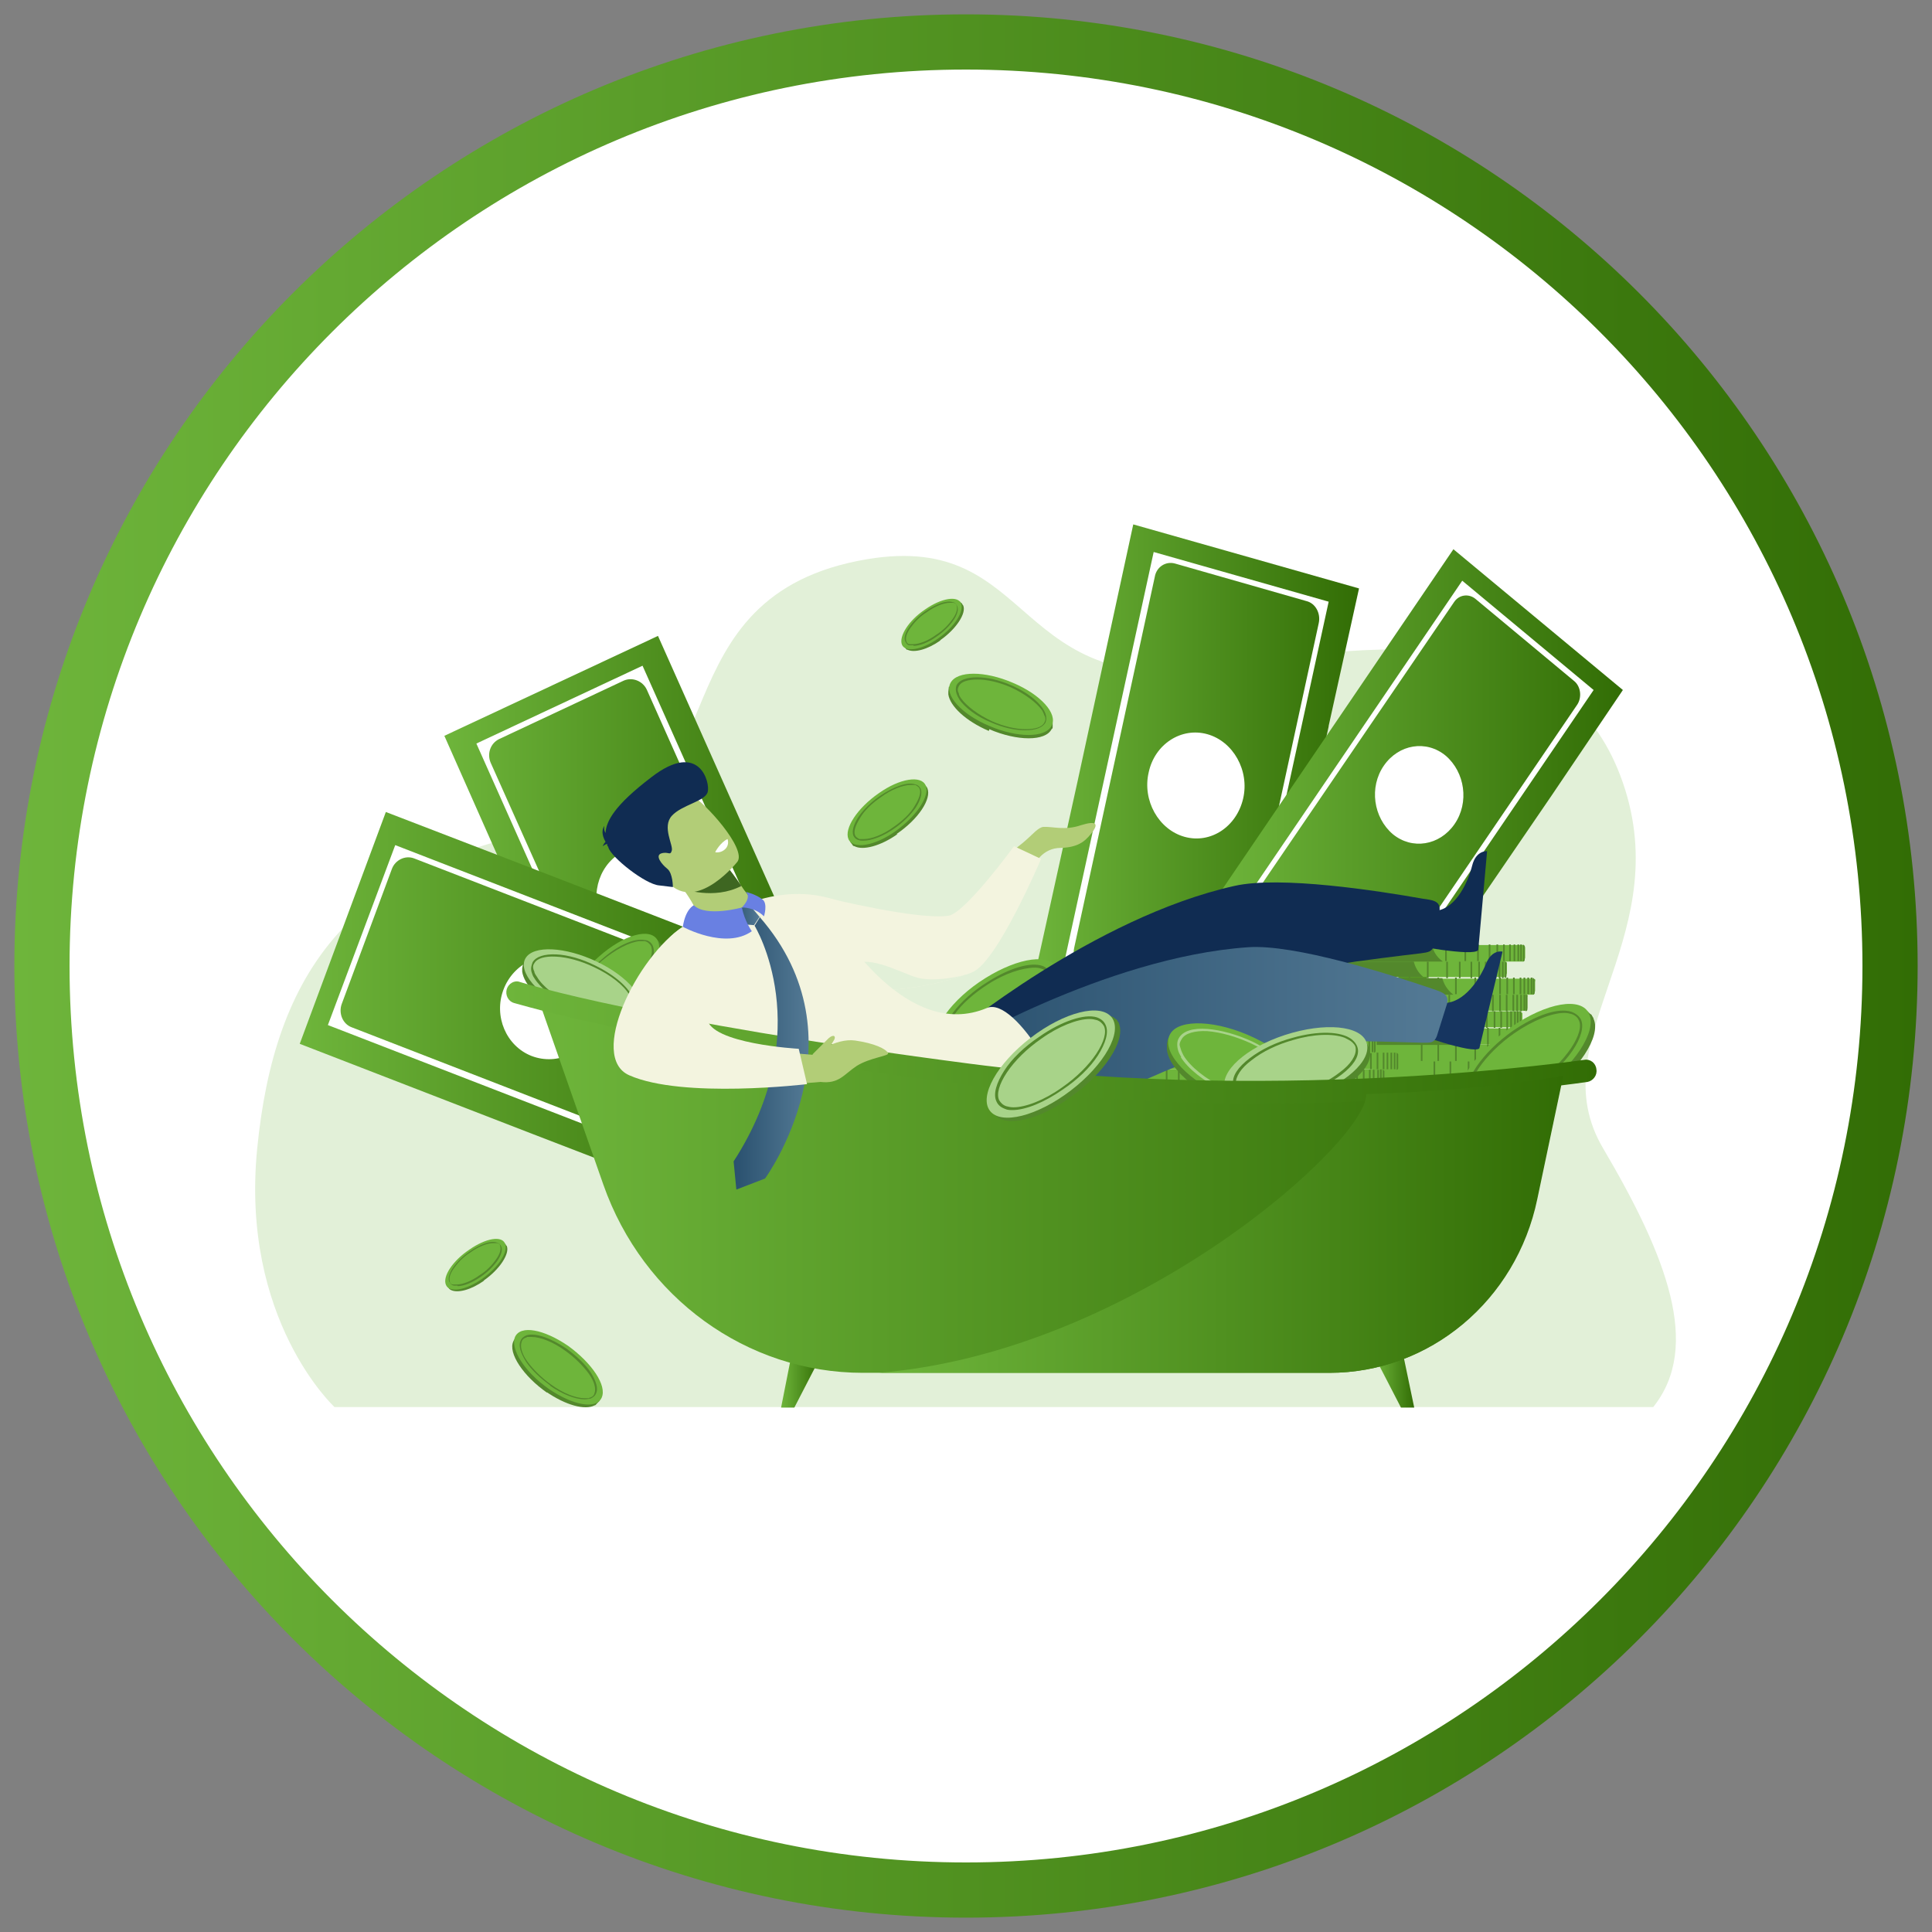 <?xml version="1.0" encoding="UTF-8"?>
<svg id="Livello_1" xmlns="http://www.w3.org/2000/svg" version="1.1" xmlns:xlink="http://www.w3.org/1999/xlink" viewBox="0 0 350 350">
  <rect x="0" y="0" width="350" height="350" fill="#808080" stroke="none"/>
  <!-- Generator: Adobe Illustrator 29.3.1, SVG Export Plug-In . SVG Version: 2.1.0 Build 151)  -->
  <defs>
    <style>
      .st0 {
        fill: url(#Sfumatura_senza_nome_5);
      }

      .st1 {
        fill: #3e6621;
      }

      .st2 {
        fill: url(#Sfumatura_senza_nome_3);
      }

      .st3 {
        fill: url(#Sfumatura_senza_nome_2);
      }

      .st4 {
        fill: url(#Sfumatura_senza_nome_8);
      }

      .st5, .st6 {
        fill: #fff;
      }

      .st7 {
        fill: url(#Sfumatura_senza_nome_6);
      }

      .st8 {
        fill: #53882c;
      }

      .st6 {
        stroke: url(#Sfumatura_senza_nome);
        stroke-miterlimit: 10;
        stroke-width: 10px;
      }

      .st9 {
        fill: #6eb53b;
      }

      .st10 {
        fill: url(#Sfumatura_senza_nome_13);
      }

      .st11 {
        fill: #6980e2;
      }

      .st12 {
        fill: url(#Sfumatura_senza_nome_10);
      }

      .st13 {
        fill: url(#Sfumatura_senza_nome_9);
      }

      .st14 {
        fill: #f3f4df;
      }

      .st15 {
        fill: url(#Sfumatura_senza_nome_11);
      }

      .st16 {
        fill: #163560;
      }

      .st17 {
        fill: url(#Sfumatura_senza_nome_7);
      }

      .st18 {
        fill: #e2f0d8;
      }

      .st19 {
        fill: url(#Sfumatura_senza_nome_4);
      }

      .st20 {
        fill: #b2cd77;
      }

      .st21 {
        fill: #102c52;
      }

      .st22 {
        fill: url(#Sfumatura_senza_nome_12);
      }

      .st23 {
        fill: #a8d389;
      }
    </style>
    <linearGradient id="Sfumatura_senza_nome" data-name="Sfumatura senza nome" x1="2.6" y1="177" x2="347.4" y2="177" gradientTransform="translate(0 352) scale(1 -1)" gradientUnits="userSpaceOnUse">
      <stop offset="0" stop-color="#6eb53b"/>
      <stop offset="1" stop-color="#326d05"/>
    </linearGradient>
    <linearGradient id="Sfumatura_senza_nome_2" data-name="Sfumatura senza nome 2" x1="186.9" y1="209.1" x2="246.2" y2="209.1" gradientTransform="translate(0 352) scale(1 -1)" gradientUnits="userSpaceOnUse">
      <stop offset="0" stop-color="#6eb53b"/>
      <stop offset="1" stop-color="#326d05"/>
    </linearGradient>
    <linearGradient id="Sfumatura_senza_nome_3" data-name="Sfumatura senza nome 3" x1="219.6" y1="207.6" x2="294" y2="207.6" gradientTransform="translate(0 352) scale(1 -1)" gradientUnits="userSpaceOnUse">
      <stop offset="0" stop-color="#6eb53b"/>
      <stop offset="1" stop-color="#326d05"/>
    </linearGradient>
    <linearGradient id="Sfumatura_senza_nome_4" data-name="Sfumatura senza nome 4" x1="80.5" y1="188.7" x2="154" y2="188.7" gradientTransform="translate(0 352) scale(1 -1)" gradientUnits="userSpaceOnUse">
      <stop offset="0" stop-color="#6eb53b"/>
      <stop offset="1" stop-color="#326d05"/>
    </linearGradient>
    <linearGradient id="Sfumatura_senza_nome_5" data-name="Sfumatura senza nome 5" x1="54.3" y1="169.2" x2="146" y2="169.2" gradientTransform="translate(0 352) scale(1 -1)" gradientUnits="userSpaceOnUse">
      <stop offset="0" stop-color="#6eb53b"/>
      <stop offset="1" stop-color="#326d05"/>
    </linearGradient>
    <linearGradient id="Sfumatura_senza_nome_6" data-name="Sfumatura senza nome 6" x1="-2606.8" y1="-220.4" x2="-2516.4" y2="-220.4" gradientTransform="translate(-2344.6 -31.9) rotate(-180)" gradientUnits="userSpaceOnUse">
      <stop offset="0" stop-color="#547a95"/>
      <stop offset="1" stop-color="#29506e"/>
    </linearGradient>
    <linearGradient id="Sfumatura_senza_nome_7" data-name="Sfumatura senza nome 7" x1="249.1" y1="101.6" x2="256.2" y2="101.6" gradientTransform="translate(0 352) scale(1 -1)" gradientUnits="userSpaceOnUse">
      <stop offset="0" stop-color="#6eb53b"/>
      <stop offset="1" stop-color="#326d05"/>
    </linearGradient>
    <linearGradient id="Sfumatura_senza_nome_8" data-name="Sfumatura senza nome 8" x1="141.5" y1="101.6" x2="148.6" y2="101.6" gradientTransform="translate(0 352) scale(1 -1)" gradientUnits="userSpaceOnUse">
      <stop offset="0" stop-color="#6eb53b"/>
      <stop offset="1" stop-color="#326d05"/>
    </linearGradient>
    <linearGradient id="Sfumatura_senza_nome_9" data-name="Sfumatura senza nome 9" x1="97.6" y1="137" x2="283.1" y2="137" gradientTransform="translate(0 352) scale(1 -1)" gradientUnits="userSpaceOnUse">
      <stop offset="0" stop-color="#6eb53b"/>
      <stop offset="1" stop-color="#326d05"/>
    </linearGradient>
    <linearGradient id="Sfumatura_senza_nome_10" data-name="Sfumatura senza nome 10" x1="91.7" y1="163.2" x2="289.2" y2="163.2" gradientTransform="translate(0 352) scale(1 -1)" gradientUnits="userSpaceOnUse">
      <stop offset="0" stop-color="#6eb53b"/>
      <stop offset="1" stop-color="#326d05"/>
    </linearGradient>
    <linearGradient id="Sfumatura_senza_nome_11" data-name="Sfumatura senza nome 11" x1="159.2" y1="130.2" x2="283.2" y2="130.2" gradientTransform="translate(0 352) scale(1 -1)" gradientUnits="userSpaceOnUse">
      <stop offset="0" stop-color="#6eb53b"/>
      <stop offset="1" stop-color="#326d05"/>
    </linearGradient>
    <linearGradient id="Sfumatura_senza_nome_12" data-name="Sfumatura senza nome 12" x1="-2491.1" y1="-222.7" x2="-2477.4" y2="-222.7" gradientTransform="translate(-2344.6 -31.9) rotate(-180)" gradientUnits="userSpaceOnUse">
      <stop offset="0" stop-color="#547a95"/>
      <stop offset="1" stop-color="#29506e"/>
    </linearGradient>
    <linearGradient id="Sfumatura_senza_nome_13" data-name="Sfumatura senza nome 13" x1="-2482.1" y1="-197.8" x2="-2477.3" y2="-197.8" gradientTransform="translate(-2344.6 -31.9) rotate(-180)" gradientUnits="userSpaceOnUse">
      <stop offset="0" stop-color="#547a95"/>
      <stop offset="1" stop-color="#29506e"/>
    </linearGradient>
  </defs>
  <path class="st6" d="M175,7.6h0c92.5,0,167.4,74.9,167.4,167.4h0c0,92.5-74.9,167.4-167.4,167.4h0c-92.5,0-167.4-74.9-167.4-167.4h0c0-92.5,74.9-167.4,167.4-167.4Z"/>
  <g>
    <path class="st18" d="M60.6,254.9s-17.1-15.8-14-46.9,16.3-53.1,58.9-58.6c28.1-3.7,13-41.6,51.6-48.1,31.2-5.2,25.6,26.2,64.7,19.5,36.1-6.1,63.8-5.6,72.6,22.2,8.7,27.8-15.5,45.5-4,65s17.9,35.9,9.1,46.9H60.6Z"/>
    <g>
      <polygon class="st3" points="195.2 141.6 205.3 95 246.2 106.6 240.7 131.5 240.7 131.6 227.8 190.8 186.9 179.2 195.2 141.6"/>
      <path class="st5" d="M209,100l31.7,9-16.5,75.7-31.7-9,16.5-75.7ZM224.3,180.1l14.6-67.2c.4-1.8-.6-3.6-2.2-4l-23.8-6.8c-1.7-.5-3.4.6-3.7,2.4l-14.6,67.2c-.4,1.8.6,3.6,2.2,4l23.9,6.8c1.6.4,3.2-.6,3.6-2.4h0Z"/>
      <path class="st5" d="M214.6,151.6c-4.7-1.3-7.7-6.6-6.5-11.7,1.1-5.1,5.9-8.2,10.6-6.9,4.7,1.3,7.7,6.6,6.5,11.7s-5.9,8.2-10.6,6.9Z"/>
    </g>
    <g>
      <polygon class="st2" points="239.1 135.1 263.3 99.5 294 125 281.1 144.1 281.1 144.1 250.2 189.3 219.6 163.8 239.1 135.1"/>
      <path class="st5" d="M264.9,105.2l23.8,19.8-39.3,57.8-23.8-19.8,39.3-57.8h0ZM250.8,179l34.9-51.3c.9-1.3.7-3.3-.5-4.3l-17.9-14.9c-1.2-1-3-.8-3.9.6l-34.9,51.2c-.9,1.3-.7,3.3.5,4.3l18,14.9c1.2,1,3,.7,3.9-.6h-.1Z"/>
      <path class="st5" d="M252.3,151.1c-3.5-3-4.3-8.5-1.6-12.4s7.7-4.7,11.2-1.8c3.5,3,4.3,8.5,1.6,12.4s-7.7,4.7-11.2,1.8Z"/>
    </g>
    <g>
      <polygon class="st19" points="99.7 176.6 80.5 133.3 119.2 115.2 129.5 138.3 129.5 138.3 154 193.2 115.2 211.4 99.7 176.6"/>
      <path class="st5" d="M86.3,134.7l30.1-14.1,31.3,70.2-30.1,14.1-31.3-70.2ZM145,187.3l-27.8-62.3c-.7-1.6-2.6-2.4-4.2-1.7l-22.6,10.6c-1.6.8-2.2,2.7-1.5,4.3l27.8,62.2c.7,1.6,2.6,2.4,4.1,1.7l22.7-10.6c1.6-.7,2.2-2.6,1.5-4.3h0Z"/>
      <path class="st5" d="M120.8,171.3c-4.5,2.1-9.8,0-11.9-4.8-2.1-4.7-.2-10.3,4.3-12.4,4.5-2.1,9.8,0,11.9,4.8,2.1,4.7.2,10.3-4.3,12.4Z"/>
    </g>
    <g>
      <polygon class="st0" points="96.4 205.4 54.3 189.1 69.9 147.1 92.5 155.8 92.5 155.8 146 176.5 130.4 218.5 96.4 205.4"/>
      <path class="st5" d="M59.4,185.7l12.2-32.6,68.4,26.5-12.2,32.6-68.4-26.5h0ZM135.7,179l-60.7-23.5c-1.6-.6-3.4.3-4,1.9l-9.1,24.5c-.6,1.7.2,3.6,1.8,4.2l60.6,23.5c1.6.6,3.4-.3,4-1.9l9.1-24.6c.6-1.7-.2-3.5-1.8-4.2h0Z"/>
      <path class="st5" d="M108,185.8c-1.8,4.8-7,7.3-11.7,5.5-4.6-1.8-6.9-7.2-5.1-12s7-7.3,11.7-5.5c4.6,1.7,6.9,7.1,5.1,12Z"/>
    </g>
    <g>
      <g>
        <path class="st9" d="M281.2,201.6c0-.1-.2-.2-.3-.3h-30.6c-.3,0-.7.2-.7.5h0v1.8h0c0,.4.3.7.7.7h30.6c.1,0,.3-.1.3-.3s.1-.3.1-.4v-1.7c0-.1,0-.3-.1-.4h0Z"/>
        <path class="st8" d="M264.4,201.2h-14.3c-.3,0-.5.2-.6.5h0v1.9h0v.2c0,.3.3.5.6.5h16.3c-1.2-.9-1.7-2.1-2-3.1h0Z"/>
        <g>
          <rect class="st8" x="277.4" y="201.3" width=".3" height="3"/>
          <rect class="st8" x="276.2" y="201.3" width=".3" height="3"/>
          <rect class="st8" x="274.8" y="201.3" width=".3" height="3"/>
          <rect class="st8" x="272.6" y="201.3" width=".3" height="3"/>
          <rect class="st8" x="270.3" y="201.3" width=".3" height="3"/>
          <rect class="st8" x="266.8" y="201.3" width=".3" height="3"/>
          <rect class="st8" x="263.6" y="201.3" width=".3" height="3"/>
          <rect class="st8" x="260.7" y="201.3" width=".3" height="3"/>
          <rect class="st8" x="278.4" y="201.3" width=".3" height="3"/>
          <rect class="st8" x="279.2" y="201.3" width=".3" height="3"/>
          <rect class="st8" x="279.9" y="201.3" width=".3" height="3"/>
          <path class="st8" d="M280.6,201.3h-.2v3h.3v-3h-.1,0Z"/>
          <path class="st8" d="M280.9,201.3v3c.1,0,.3-.1.3-.3v-2.5c0-.1-.2-.2-.3-.3h0Z"/>
        </g>
      </g>
      <g>
        <path class="st9" d="M278,198.5h0q0-.1-.1-.1h-30.5c-.3,0-.7.2-.7.5h0v1.8h0c0,.4.3.7.7.7h30.6c.1,0,.2,0,.3-.2s0-.1,0,0c0-.1.1-.3.1-.4v-1.7c0-.1,0-.3-.1-.4l-.3-.2Z"/>
        <path class="st8" d="M261.2,198.2h-14.3c-.3,0-.5.2-.6.5h0v1.9h0v.2c0,.3.3.5.6.5h16.3c-1.2-.8-1.7-2-2-3h0Z"/>
        <g>
          <rect class="st8" x="274.1" y="198.2" width=".3" height="3"/>
          <rect class="st8" x="272.9" y="198.2" width=".3" height="3"/>
          <rect class="st8" x="271.5" y="198.2" width=".3" height="3"/>
          <rect class="st8" x="269.4" y="198.2" width=".3" height="3"/>
          <rect class="st8" x="267.1" y="198.2" width=".3" height="3"/>
          <rect class="st8" x="263.6" y="198.2" width=".3" height="3"/>
          <rect class="st8" x="260.3" y="198.2" width=".3" height="3"/>
          <rect class="st8" x="257.4" y="198.2" width=".3" height="3"/>
          <rect class="st8" x="275.2" y="198.2" width=".3" height="3"/>
          <rect class="st8" x="276" y="198.2" width=".3" height="3"/>
          <rect class="st8" x="276.6" y="198.2" width=".3" height="3"/>
          <path class="st8" d="M277.4,198.2h-.2v3h.3v-3h-.1,0Z"/>
          <path class="st8" d="M277.7,198.3v3c.1,0,.3-.1.3-.3v-2.5c0-.1-.2-.2-.3-.3h0Z"/>
        </g>
      </g>
      <g>
        <path class="st9" d="M279.6,195.6c0-.1-.2-.2-.3-.3h-30.6c-.3,0-.7.2-.7.5h0v1.8h0c0,.3.2.5.4.6h30.9c.1,0,.3-.1.3-.3s.1-.3.1-.4v-2.1.2Z"/>
        <path class="st8" d="M264.7,198.2c-1.2-.9-1.7-2.1-1.9-3h-14.3c-.3,0-.5.2-.6.5h0v1.9h0c0,.3.2.5.3.6h16.6-.1Z"/>
        <g>
          <rect class="st8" x="275.7" y="195.2" width=".3" height="3"/>
          <rect class="st8" x="274.5" y="195.2" width=".3" height="3"/>
          <rect class="st8" x="273.1" y="195.2" width=".3" height="3"/>
          <rect class="st8" x="270.9" y="195.2" width=".3" height="3"/>
          <rect class="st8" x="268.6" y="195.2" width=".3" height="3"/>
          <rect class="st8" x="265.1" y="195.2" width=".3" height="3"/>
          <rect class="st8" x="261.9" y="195.2" width=".3" height="3"/>
          <rect class="st8" x="259" y="195.2" width=".3" height="3"/>
          <rect class="st8" x="276.7" y="195.2" width=".3" height="3"/>
          <rect class="st8" x="277.5" y="195.2" width=".3" height="3"/>
          <rect class="st8" x="278.2" y="195.2" width=".3" height="3"/>
          <path class="st8" d="M279,195.2h-.2v3h.3v-3h-.1,0Z"/>
          <path class="st8" d="M279.2,195.3v3c.1,0,.3-.1.3-.3v-2.5c0-.1-.2-.2-.3-.3h0Z"/>
        </g>
      </g>
      <g>
        <path class="st9" d="M280.4,192.5c0-.1-.2-.2-.3-.3h-30.8c-.4,0-.7.3-.7.6v1.8h0c0,.4.3.6.7.6h30.7s.2,0,.2-.2h0c0-.1.1-.3.1-.4v-2.1h0Z"/>
        <g>
          <rect class="st8" x="276.4" y="192.2" width=".3" height="3"/>
          <rect class="st8" x="275.2" y="192.2" width=".3" height="3"/>
          <rect class="st8" x="273.8" y="192.2" width=".3" height="3"/>
          <rect class="st8" x="271.6" y="192.2" width=".3" height="3"/>
          <rect class="st8" x="269.4" y="192.2" width=".3" height="3"/>
          <rect class="st8" x="265.9" y="192.2" width=".3" height="3"/>
          <rect class="st8" x="262.6" y="192.2" width=".3" height="3"/>
          <rect class="st8" x="259.7" y="192.2" width=".3" height="3"/>
          <rect class="st8" x="277.5" y="192.2" width=".3" height="3"/>
          <rect class="st8" x="278.2" y="192.2" width=".3" height="3"/>
          <rect class="st8" x="279" y="192.2" width=".3" height="3"/>
          <path class="st8" d="M279.7,192.2h-.2v3h.3v-3h-.1,0Z"/>
          <path class="st8" d="M280,192.3v3c.1,0,.3-.1.3-.3v-2.5c0-.1-.2-.2-.3-.3h0Z"/>
        </g>
      </g>
      <g>
        <path class="st9" d="M278.1,189.5c0-.1-.2-.2-.3-.3h-30.9c-.3,0-.5.3-.5.6h0v1.8h0c0,.4.4.7.8.7h30.6c.1,0,.3-.1.3-.3s.1-.3.1-.4v-2.1h-.1Z"/>
        <g>
          <rect class="st8" x="274.1" y="189.2" width=".3" height="3"/>
          <rect class="st8" x="272.9" y="189.2" width=".3" height="3"/>
          <rect class="st8" x="271.6" y="189.2" width=".3" height="3"/>
          <rect class="st8" x="269.4" y="189.2" width=".3" height="3"/>
          <rect class="st8" x="267.1" y="189.2" width=".3" height="3"/>
          <rect class="st8" x="263.6" y="189.2" width=".3" height="3"/>
          <rect class="st8" x="260.4" y="189.2" width=".3" height="3"/>
          <rect class="st8" x="257.4" y="189.2" width=".3" height="3"/>
          <rect class="st8" x="275.3" y="189.2" width=".3" height="3"/>
          <rect class="st8" x="276" y="189.2" width=".3" height="3"/>
          <rect class="st8" x="276.7" y="189.2" width=".3" height="3"/>
          <path class="st8" d="M277.5,189.2h-.2v3h.3v-3h-.1,0Z"/>
          <path class="st8" d="M277.7,189.2v3c.1,0,.3-.1.3-.3v-2.5s-.2-.1-.3-.3h0Z"/>
        </g>
      </g>
      <g>
        <path class="st9" d="M278,186.5h0s-.2-.1-.3-.2h-30.6c-.3,0-.7.2-.7.5h0v1.8h0c0,.3.3.6.6.6h30.8c.1,0,.2,0,.3-.2s0-.1,0,0c0-.1.1-.3.1-.4v-1.7c0-.1,0-.3-.1-.3h-.1Z"/>
        <path class="st8" d="M263.2,189.2c-1.2-.9-1.8-2.1-2.1-3h-14.3c-.3,0-.5.2-.6.5h0v1.9h0c0,.4.3.6.6.7h16.4Z"/>
        <g>
          <rect class="st8" x="274.1" y="186.2" width=".3" height="3"/>
          <rect class="st8" x="272.9" y="186.2" width=".3" height="3"/>
          <rect class="st8" x="271.5" y="186.2" width=".3" height="3"/>
          <rect class="st8" x="269.4" y="186.2" width=".3" height="3"/>
          <rect class="st8" x="267.1" y="186.2" width=".3" height="3"/>
          <rect class="st8" x="263.6" y="186.2" width=".3" height="3"/>
          <rect class="st8" x="260.3" y="186.2" width=".3" height="3"/>
          <rect class="st8" x="257.4" y="186.2" width=".3" height="3"/>
          <rect class="st8" x="275.2" y="186.2" width=".3" height="3"/>
          <rect class="st8" x="276" y="186.2" width=".3" height="3"/>
          <rect class="st8" x="276.6" y="186.2" width=".3" height="3"/>
          <path class="st8" d="M277.4,186.2h-.2v3h.3v-3h-.1,0Z"/>
          <path class="st8" d="M277.7,186.2v3c.1,0,.3-.1.3-.3v-2.5s-.2-.2-.3-.3h0Z"/>
        </g>
      </g>
      <g>
        <path class="st9" d="M275.7,183.5c0-.1-.2-.2-.3-.3h-30.6c-.3,0-.7.2-.7.5h0v1.8h0c0,.3.2.5.4.6h30.9c.1,0,.3-.1.3-.3s.1-.3.1-.4v-2.1.2Z"/>
        <path class="st8" d="M260.7,186.1c-1.2-.9-1.7-2.1-1.9-3h-14.3c-.3,0-.5.2-.6.5h0v1.9h0c0,.3.2.5.3.6h16.6-.1Z"/>
        <g>
          <rect class="st8" x="271.8" y="183.2" width=".3" height="3"/>
          <rect class="st8" x="270.6" y="183.2" width=".3" height="3"/>
          <rect class="st8" x="269.2" y="183.2" width=".3" height="3"/>
          <rect class="st8" x="267" y="183.2" width=".3" height="3"/>
          <rect class="st8" x="264.7" y="183.2" width=".3" height="3"/>
          <rect class="st8" x="261.3" y="183.2" width=".3" height="3"/>
          <rect class="st8" x="258" y="183.2" width=".3" height="3"/>
          <rect class="st8" x="255.1" y="183.2" width=".3" height="3"/>
          <rect class="st8" x="272.9" y="183.2" width=".3" height="3"/>
          <rect class="st8" x="273.6" y="183.2" width=".3" height="3"/>
          <rect class="st8" x="274.3" y="183.2" width=".3" height="3"/>
          <path class="st8" d="M275,183.2h-.2v3h.3v-3h-.1,0Z"/>
          <path class="st8" d="M275.3,183.2v3c.1,0,.3-.1.3-.3v-2.5s-.2-.2-.3-.3h0Z"/>
        </g>
      </g>
      <g>
        <path class="st9" d="M276.8,180.4h0c0-.1-.2-.2-.3-.3h-30.7c-.4,0-.7.3-.7.6h0v1.7h0c0,.4.3.7.7.7h30.6s.1,0,.2-.1h0c0-.1.1-.3.1-.4v-2.1h0Z"/>
        <path class="st8" d="M260,180.1h-14.4c-.3,0-.6.3-.6.6h0v1.7h0v.2c0,.3.3.5.6.5h16.3c-1.3-.8-1.8-2.1-2-3h.1Z"/>
        <g>
          <rect class="st8" x="272.8" y="180.2" width=".3" height="3"/>
          <rect class="st8" x="271.6" y="180.2" width=".3" height="3"/>
          <rect class="st8" x="270.3" y="180.2" width=".3" height="3"/>
          <rect class="st8" x="268.1" y="180.2" width=".3" height="3"/>
          <rect class="st8" x="265.8" y="180.2" width=".3" height="3"/>
          <rect class="st8" x="262.4" y="180.2" width=".3" height="3"/>
          <rect class="st8" x="259.1" y="180.2" width=".3" height="3"/>
          <rect class="st8" x="256.2" y="180.2" width=".3" height="3"/>
          <rect class="st8" x="274" y="180.2" width=".3" height="3"/>
          <rect class="st8" x="274.7" y="180.2" width=".3" height="3"/>
          <rect class="st8" x="275.4" y="180.2" width=".3" height="3"/>
          <path class="st8" d="M276.2,180.1h-.2v3h.3v-3h-.1,0Z"/>
          <path class="st8" d="M276.4,180.2v3c.1,0,.3-.1.3-.3v-2.5c0-.1-.2-.2-.3-.3h0Z"/>
        </g>
      </g>
      <g>
        <path class="st9" d="M278,177.4h0s-.1,0-.2-.1h-30.9c-.3,0-.5.3-.5.6h0v1.7h0c0,.1,0,.3.1.3.1.2.4.3.6.3h30.6c.1,0,.3-.1.3-.3s.1-.3.1-.4v-1.7c.1-.1,0-.3,0-.4h0Z"/>
        <path class="st8" d="M263.3,180.2c-1.2-.9-1.8-2.1-2-3h-14.4c-.3,0-.5.3-.5.6h0v1.7h0c0,.1,0,.3.1.4.1.2.3.3.5.3h16.3Z"/>
        <g>
          <rect class="st8" x="274.1" y="177.1" width=".3" height="3"/>
          <rect class="st8" x="272.9" y="177.1" width=".3" height="3"/>
          <rect class="st8" x="271.6" y="177.1" width=".3" height="3"/>
          <rect class="st8" x="269.4" y="177.1" width=".3" height="3"/>
          <rect class="st8" x="267.1" y="177.1" width=".3" height="3"/>
          <rect class="st8" x="263.6" y="177.1" width=".3" height="3"/>
          <rect class="st8" x="260.4" y="177.1" width=".3" height="3"/>
          <rect class="st8" x="257.4" y="177.1" width=".3" height="3"/>
          <rect class="st8" x="275.3" y="177.1" width=".3" height="3"/>
          <rect class="st8" x="276" y="177.1" width=".3" height="3"/>
          <rect class="st8" x="276.7" y="177.1" width=".3" height="3"/>
          <path class="st8" d="M277.5,177.1h-.2v3h.3v-3h-.1,0Z"/>
          <path class="st8" d="M277.7,177.2v3c.1,0,.3-.1.3-.3v-2.5s-.2-.2-.3-.3h0Z"/>
        </g>
      </g>
      <g>
        <path class="st9" d="M272.9,174.4c0-.1-.2-.2-.3-.3h-30.7c-.4,0-.7.3-.7.6h0v1.7h0c0,.3.2.5.4.6h31c.1,0,.3-.1.3-.3s.1-.3.1-.4v-1.7c0-.1,0-.3-.1-.4v.2Z"/>
        <path class="st8" d="M258,177.1c-1.2-.9-1.7-2.1-1.9-3h-14.4c-.3,0-.6.3-.6.6h0v1.7h0c0,.3.2.5.4.6h16.6-.1Z"/>
        <g>
          <rect class="st8" x="269" y="174.2" width=".3" height="3"/>
          <rect class="st8" x="267.8" y="174.2" width=".3" height="3"/>
          <rect class="st8" x="266.4" y="174.2" width=".3" height="3"/>
          <rect class="st8" x="264.3" y="174.2" width=".3" height="3"/>
          <rect class="st8" x="262" y="174.2" width=".3" height="3"/>
          <rect class="st8" x="258.5" y="174.2" width=".3" height="3"/>
          <rect class="st8" x="255.2" y="174.2" width=".3" height="3"/>
          <rect class="st8" x="252.3" y="174.2" width=".3" height="3"/>
          <rect class="st8" x="270.1" y="174.2" width=".3" height="3"/>
          <rect class="st8" x="270.8" y="174.2" width=".3" height="3"/>
          <rect class="st8" x="271.5" y="174.2" width=".3" height="3"/>
          <path class="st8" d="M272.3,174.2h-.2v3h.3v-3h-.1,0Z"/>
          <path class="st8" d="M272.6,174.2v3c.1,0,.3-.1.3-.3v-2.5s-.2-.2-.3-.3h0Z"/>
        </g>
      </g>
      <g>
        <path class="st9" d="M276.2,171.5c0-.1-.2-.2-.3-.3h-30.6c-.4,0-.8.3-.8.6h0v1.7h0c0,.4.4.7.8.7h30.6c.1,0,.3-.1.3-.3s.1-.3.1-.4v-1.7c0-.1,0-.3-.1-.4h0Z"/>
        <path class="st8" d="M261.4,174.2c-1.3-.9-1.8-2.1-2-3h-14.3c-.4,0-.7.3-.7.6h0v1.7h0c0,.4.3.7.7.7h16.3Z"/>
        <g>
          <rect class="st8" x="272.3" y="171.1" width=".3" height="3"/>
          <rect class="st8" x="271.1" y="171.1" width=".3" height="3"/>
          <rect class="st8" x="269.7" y="171.1" width=".3" height="3"/>
          <rect class="st8" x="267.6" y="171.1" width=".3" height="3"/>
          <rect class="st8" x="265.3" y="171.1" width=".3" height="3"/>
          <rect class="st8" x="261.8" y="171.1" width=".3" height="3"/>
          <rect class="st8" x="258.5" y="171.1" width=".3" height="3"/>
          <rect class="st8" x="255.6" y="171.2" width=".3" height="3"/>
          <rect class="st8" x="273.4" y="171.1" width=".3" height="3"/>
          <rect class="st8" x="274.2" y="171.1" width=".3" height="3"/>
          <rect class="st8" x="274.9" y="171.1" width=".3" height="3"/>
          <path class="st8" d="M275.6,171.1h-.2v3h.3v-3h-.1,0Z"/>
          <path class="st8" d="M275.9,171.2v3c.1,0,.3-.1.3-.3v-2.5c0-.1-.1-.2-.3-.3h0Z"/>
        </g>
      </g>
    </g>
    <g>
      <g>
        <path class="st9" d="M252.5,212.1c0-.1-.2-.2-.3-.3h-30.6c-.3,0-.7.2-.7.5h0v1.8h0c0,.4.3.7.7.7h30.6c.1,0,.3-.1.3-.3s.1-.3.1-.4v-1.7c0-.1,0-.2-.1-.4h0Z"/>
        <path class="st8" d="M235.6,211.7h-14.3c-.3,0-.5.2-.6.5h0v1.9h0v.2c0,.3.3.5.6.5h16.3c-1.3-.9-1.8-2.1-2-3.1h0Z"/>
        <g>
          <rect class="st8" x="248.6" y="211.8" width=".3" height="3"/>
          <rect class="st8" x="247.4" y="211.8" width=".3" height="3"/>
          <rect class="st8" x="246" y="211.8" width=".3" height="3"/>
          <rect class="st8" x="243.8" y="211.8" width=".3" height="3"/>
          <rect class="st8" x="241.6" y="211.8" width=".3" height="3"/>
          <rect class="st8" x="238.1" y="211.8" width=".3" height="3"/>
          <rect class="st8" x="234.8" y="211.8" width=".3" height="3"/>
          <rect class="st8" x="231.9" y="211.8" width=".3" height="3"/>
          <rect class="st8" x="249.7" y="211.8" width=".3" height="3"/>
          <rect class="st8" x="250.4" y="211.8" width=".3" height="3"/>
          <rect class="st8" x="251.2" y="211.8" width=".3" height="3"/>
          <path class="st8" d="M251.9,211.8h-.2v3h.3v-3h-.1Z"/>
          <path class="st8" d="M252.2,211.8v3c.1,0,.3-.1.3-.3v-2.5l-.3-.3h0Z"/>
        </g>
      </g>
      <g>
        <path class="st9" d="M249.2,209.1h0q0-.1-.1-.1h-30.5c-.3,0-.7.2-.7.5h0v1.8h0c0,.4.3.7.7.7h30.6c.1,0,.2,0,.3-.2q0-.1,0,0c0-.1.1-.3.1-.4v-1.7c0-.1,0-.3-.1-.4l-.3-.2Z"/>
        <path class="st8" d="M232.4,208.8h-14.3c-.3,0-.5.2-.6.5h0v1.9h0v.2c0,.3.3.5.6.5h16.3c-1.2-.8-1.8-2-2-3h0Z"/>
        <g>
          <rect class="st8" x="245.3" y="208.7" width=".3" height="3"/>
          <rect class="st8" x="244.1" y="208.7" width=".3" height="3"/>
          <rect class="st8" x="242.8" y="208.7" width=".3" height="3"/>
          <rect class="st8" x="240.6" y="208.7" width=".3" height="3"/>
          <rect class="st8" x="238.3" y="208.7" width=".3" height="3"/>
          <rect class="st8" x="234.8" y="208.7" width=".3" height="3"/>
          <rect class="st8" x="231.5" y="208.7" width=".3" height="3"/>
          <rect class="st8" x="228.6" y="208.7" width=".3" height="3"/>
          <rect class="st8" x="246.4" y="208.7" width=".3" height="3"/>
          <rect class="st8" x="247.2" y="208.7" width=".3" height="3"/>
          <rect class="st8" x="247.9" y="208.7" width=".3" height="3"/>
          <path class="st8" d="M248.6,208.8h-.2v3h.3v-3h-.1Z"/>
          <path class="st8" d="M248.9,208.8v3c.1,0,.3-.1.3-.3v-2.5c0-.1-.2-.2-.3-.3h0Z"/>
        </g>
      </g>
      <g>
        <path class="st9" d="M250.8,206.1c0-.1-.2-.2-.3-.3h-30.6c-.3,0-.7.2-.7.5h0v1.8h0c0,.3.2.5.4.6h30.9c.1,0,.3-.1.3-.3s.1-.3.1-.4v-2.1.2Z"/>
        <path class="st8" d="M235.9,208.7c-1.2-.9-1.7-2.1-1.9-3h-14.3c-.3,0-.5.2-.6.5h0v1.9h0c0,.3.2.5.3.6h16.6-.1Z"/>
        <g>
          <rect class="st8" x="246.9" y="205.8" width=".3" height="3"/>
          <rect class="st8" x="245.7" y="205.8" width=".3" height="3"/>
          <rect class="st8" x="244.3" y="205.8" width=".3" height="3"/>
          <rect class="st8" x="242.1" y="205.8" width=".3" height="3"/>
          <rect class="st8" x="239.9" y="205.8" width=".3" height="3"/>
          <rect class="st8" x="236.4" y="205.8" width=".3" height="3"/>
          <rect class="st8" x="233.1" y="205.8" width=".3" height="3"/>
          <rect class="st8" x="230.2" y="205.8" width=".3" height="3"/>
          <rect class="st8" x="248" y="205.8" width=".3" height="3"/>
          <rect class="st8" x="248.7" y="205.8" width=".3" height="3"/>
          <rect class="st8" x="249.5" y="205.8" width=".3" height="3"/>
          <path class="st8" d="M250.2,205.8h-.2v3h.3v-3h-.1Z"/>
          <path class="st8" d="M250.5,205.9v3c.1,0,.3-.1.3-.3v-2.5c0-.1-.2-.2-.3-.3h0Z"/>
        </g>
      </g>
      <g>
        <path class="st9" d="M251.6,203.1c0-.1-.2-.2-.3-.3h-30.8c-.4,0-.7.3-.7.6v1.8h0c0,.4.3.6.7.6h30.7s.2,0,.2-.2h0c0-.1.1-.3.1-.4v-2.1h0Z"/>
        <path class="st8" d="M234.7,202.7h-14.4c-.3,0-.6.3-.6.6v1.8h0c0,.4.3.7.6.7h16.3c-1.2-.9-1.7-2.1-2-3.1h0Z"/>
        <g>
          <rect class="st8" x="247.6" y="202.8" width=".3" height="3"/>
          <rect class="st8" x="246.5" y="202.8" width=".3" height="3"/>
          <rect class="st8" x="245" y="202.8" width=".3" height="3"/>
          <rect class="st8" x="242.9" y="202.8" width=".3" height="3"/>
          <rect class="st8" x="240.6" y="202.8" width=".3" height="3"/>
          <rect class="st8" x="237.1" y="202.8" width=".3" height="3"/>
          <rect class="st8" x="233.8" y="202.8" width=".3" height="3"/>
          <rect class="st8" x="230.9" y="202.8" width=".3" height="3"/>
          <rect class="st8" x="248.7" y="202.8" width=".3" height="3"/>
          <rect class="st8" x="249.5" y="202.8" width=".3" height="3"/>
          <rect class="st8" x="250.2" y="202.8" width=".3" height="3"/>
          <path class="st8" d="M250.9,202.7h-.2v3h.3v-3h-.1Z"/>
          <path class="st8" d="M251.2,202.8v3c.1,0,.3-.1.3-.3v-2.5c0-.1-.2-.2-.3-.3h0Z"/>
        </g>
      </g>
      <g>
        <path class="st9" d="M249.3,200c0-.1-.2-.2-.3-.3h-30.9c-.3,0-.5.3-.5.6h0v1.8h0c0,.4.4.7.8.7h30.6c.1,0,.3-.1.3-.3s.1-.3.1-.4v-2.1h-.1Z"/>
        <path class="st8" d="M234.5,202.8c-1.3-.9-1.8-2.1-2-3h-14.4c-.3,0-.5.3-.5.6h0v1.8h0c0,.4.3.7.7.7h16.3,0Z"/>
        <g>
          <rect class="st8" x="245.4" y="199.7" width=".3" height="3"/>
          <rect class="st8" x="244.2" y="199.7" width=".3" height="3"/>
          <rect class="st8" x="242.8" y="199.7" width=".3" height="3"/>
          <rect class="st8" x="240.6" y="199.7" width=".3" height="3"/>
          <rect class="st8" x="238.4" y="199.7" width=".3" height="3"/>
          <rect class="st8" x="234.8" y="199.7" width=".3" height="3"/>
          <rect class="st8" x="231.6" y="199.7" width=".3" height="3"/>
          <rect class="st8" x="228.7" y="199.7" width=".3" height="3"/>
          <rect class="st8" x="246.5" y="199.7" width=".3" height="3"/>
          <rect class="st8" x="247.2" y="199.7" width=".3" height="3"/>
          <rect class="st8" x="247.9" y="199.7" width=".3" height="3"/>
          <path class="st8" d="M248.7,199.7h-.2v3h.3v-3h-.1Z"/>
          <path class="st8" d="M248.9,199.8v3c.1,0,.3-.1.3-.3v-2.5c0-.1-.2-.2-.3-.3h0Z"/>
        </g>
      </g>
      <g>
        <path class="st9" d="M249.2,197.1h0s-.2-.1-.3-.2h-30.6c-.3,0-.7.2-.7.5h0v1.8h0c0,.3.3.6.6.6h30.7c.1,0,.2,0,.3-.2q0-.1,0,0c0-.1.1-.3.1-.4v-1.7c0-.1,0-.3-.1-.3h0Z"/>
        <path class="st8" d="M234.4,199.8c-1.2-.9-1.8-2.1-2.1-3h-14.3c-.3,0-.5.2-.6.5h0v1.9h0c0,.4.3.6.6.7h16.4Z"/>
        <g>
          <rect class="st8" x="245.3" y="196.7" width=".3" height="3"/>
          <rect class="st8" x="244.1" y="196.7" width=".3" height="3"/>
          <rect class="st8" x="242.8" y="196.7" width=".3" height="3"/>
          <rect class="st8" x="240.6" y="196.7" width=".3" height="3"/>
          <rect class="st8" x="238.3" y="196.7" width=".3" height="3"/>
          <rect class="st8" x="234.8" y="196.7" width=".3" height="3"/>
          <rect class="st8" x="231.5" y="196.7" width=".3" height="3"/>
          <rect class="st8" x="228.6" y="196.7" width=".3" height="3"/>
          <rect class="st8" x="246.4" y="196.7" width=".3" height="3"/>
          <rect class="st8" x="247.2" y="196.7" width=".3" height="3"/>
          <rect class="st8" x="247.9" y="196.7" width=".3" height="3"/>
          <path class="st8" d="M248.6,196.7h-.2v3h.3v-3h-.1Z"/>
          <path class="st8" d="M248.9,196.8v3c.1,0,.3-.1.3-.3v-2.5c0-.1-.2-.2-.3-.3h0Z"/>
        </g>
      </g>
      <g>
        <path class="st9" d="M250.8,194c0-.1-.2-.2-.3-.3h-30.6c-.3,0-.7.2-.7.5h0v1.8h0c0,.3.2.5.4.6h30.9c.1,0,.3-.1.3-.3s.1-.3.1-.4v-2.1.2Z"/>
        <path class="st8" d="M235.9,196.7c-1.2-.9-1.7-2.1-1.9-3h-14.3c-.3,0-.5.2-.6.5h0v1.9h0c0,.3.2.5.3.6h16.6-.1Z"/>
        <g>
          <rect class="st8" x="246.9" y="193.8" width=".3" height="3"/>
          <rect class="st8" x="245.7" y="193.8" width=".3" height="3"/>
          <rect class="st8" x="244.3" y="193.8" width=".3" height="3"/>
          <rect class="st8" x="242.1" y="193.8" width=".3" height="3"/>
          <rect class="st8" x="239.9" y="193.8" width=".3" height="3"/>
          <rect class="st8" x="236.4" y="193.8" width=".3" height="3"/>
          <rect class="st8" x="233.1" y="193.8" width=".3" height="3"/>
          <rect class="st8" x="230.2" y="193.8" width=".3" height="3"/>
          <rect class="st8" x="248" y="193.8" width=".3" height="3"/>
          <rect class="st8" x="248.7" y="193.8" width=".3" height="3"/>
          <rect class="st8" x="249.5" y="193.8" width=".3" height="3"/>
          <path class="st8" d="M250.2,193.7h-.2v3h.3v-3h-.1Z"/>
          <path class="st8" d="M250.5,193.8v3c.1,0,.3-.1.3-.3v-2.5s-.2-.1-.3-.3h0Z"/>
        </g>
      </g>
      <g>
        <path class="st9" d="M253.4,191h0c0-.1-.2-.2-.3-.3h-30.7c-.4,0-.7.3-.7.6h0v1.7h0c0,.4.3.7.7.7h30.6s.1,0,.2-.1h0c0-.1.1-.3.1-.4v-2.1h.1Z"/>
        <path class="st8" d="M236.5,190.7h-14.4c-.3,0-.6.3-.6.6h0v1.7h0v.2c0,.3.3.5.6.5h16.3c-1.2-.8-1.8-2.1-2-3h0Z"/>
        <g>
          <rect class="st8" x="249.4" y="190.7" width=".3" height="3"/>
          <rect class="st8" x="248.2" y="190.7" width=".3" height="3"/>
          <rect class="st8" x="246.8" y="190.7" width=".3" height="3"/>
          <rect class="st8" x="244.6" y="190.7" width=".3" height="3"/>
          <rect class="st8" x="242.4" y="190.7" width=".3" height="3"/>
          <rect class="st8" x="238.9" y="190.7" width=".3" height="3"/>
          <rect class="st8" x="235.6" y="190.7" width=".3" height="3"/>
          <rect class="st8" x="232.7" y="190.7" width=".3" height="3"/>
          <rect class="st8" x="250.5" y="190.7" width=".3" height="3"/>
          <rect class="st8" x="251.2" y="190.7" width=".3" height="3"/>
          <rect class="st8" x="251.9" y="190.7" width=".3" height="3"/>
          <path class="st8" d="M252.7,190.7h-.2v3h.3v-3h-.1Z"/>
          <path class="st8" d="M253,190.8v3c.1,0,.3-.1.3-.3v-2.5c0-.1-.2-.2-.3-.3h0Z"/>
        </g>
      </g>
      <g>
        <path class="st9" d="M249.2,188h0s-.1,0-.2-.1h-30.8c-.3,0-.5.3-.5.6h0v1.7h0c0,.1,0,.3.1.3.1.2.4.3.6.3h30.6c.1,0,.3-.1.3-.3s.1-.3.1-.4v-1.7c0-.1,0-.3-.1-.4h-.1Z"/>
        <path class="st8" d="M234.5,190.7c-1.2-.9-1.8-2.1-2-3h-14.4c-.3,0-.5.3-.5.6h0v1.7h0c0,.1,0,.3.1.4.1.2.3.3.5.3h16.3Z"/>
        <g>
          <rect class="st8" x="245.4" y="187.7" width=".3" height="3"/>
          <rect class="st8" x="244.2" y="187.7" width=".3" height="3"/>
          <rect class="st8" x="242.8" y="187.7" width=".3" height="3"/>
          <rect class="st8" x="240.6" y="187.7" width=".3" height="3"/>
          <rect class="st8" x="238.4" y="187.7" width=".3" height="3"/>
          <rect class="st8" x="234.8" y="187.7" width=".3" height="3"/>
          <rect class="st8" x="231.6" y="187.7" width=".3" height="3"/>
          <rect class="st8" x="228.7" y="187.7" width=".3" height="3"/>
          <rect class="st8" x="246.5" y="187.7" width=".3" height="3"/>
          <rect class="st8" x="247.2" y="187.7" width=".3" height="3"/>
          <rect class="st8" x="247.9" y="187.7" width=".3" height="3"/>
          <path class="st8" d="M248.7,187.6h-.2v3h.3v-3h-.1Z"/>
          <path class="st8" d="M248.9,187.7v3c.1,0,.3-.1.3-.3v-2.5c0-.1-.2-.2-.3-.3h0Z"/>
        </g>
      </g>
      <g>
        <path class="st9" d="M251.5,184.9c0-.1-.2-.2-.3-.3h-30.7c-.4,0-.7.3-.7.6h0v1.7h0c0,.3.2.5.4.6h30.9c.1,0,.3-.1.3-.3s.1-.3.1-.4v-1.7c0-.1,0-.2-.1-.4v.2Z"/>
        <path class="st8" d="M236.6,187.6c-1.2-.9-1.7-2.1-1.9-3h-14.4c-.3,0-.6.3-.6.6h0v1.7h0c0,.3.2.5.4.6h16.6-.1Z"/>
        <g>
          <rect class="st8" x="247.6" y="184.7" width=".3" height="3"/>
          <rect class="st8" x="246.5" y="184.7" width=".3" height="3"/>
          <rect class="st8" x="245" y="184.7" width=".3" height="3"/>
          <rect class="st8" x="242.9" y="184.7" width=".3" height="3"/>
          <rect class="st8" x="240.6" y="184.7" width=".3" height="3"/>
          <rect class="st8" x="237.1" y="184.7" width=".3" height="3"/>
          <rect class="st8" x="233.8" y="184.7" width=".3" height="3"/>
          <rect class="st8" x="230.9" y="184.7" width=".3" height="3"/>
          <rect class="st8" x="248.7" y="184.7" width=".3" height="3"/>
          <rect class="st8" x="249.5" y="184.7" width=".3" height="3"/>
          <rect class="st8" x="250.2" y="184.7" width=".3" height="3"/>
          <path class="st8" d="M250.9,184.7h-.2v3h.3v-3h-.1Z"/>
          <path class="st8" d="M251.2,184.8v3c.1,0,.3-.1.3-.3v-2.5c0-.1-.2-.2-.3-.3h0Z"/>
        </g>
      </g>
      <g>
        <path class="st9" d="M252.5,182c0-.1-.2-.2-.3-.3h-30.6c-.4,0-.8.3-.8.6h0v1.7h0c0,.4.4.7.8.7h30.7c.1,0,.3-.1.3-.3s.1-.3.1-.4v-1.7c0-.1,0-.3-.1-.4h-.1Z"/>
        <path class="st8" d="M237.7,184.7c-1.3-.9-1.8-2.1-2-3h-14.3c-.4,0-.7.3-.7.6h0v1.7h0c0,.4.3.7.7.7h16.3Z"/>
        <g>
          <rect class="st8" x="248.6" y="181.7" width=".3" height="3"/>
          <rect class="st8" x="247.4" y="181.7" width=".3" height="3"/>
          <rect class="st8" x="246" y="181.7" width=".3" height="3"/>
          <rect class="st8" x="243.8" y="181.7" width=".3" height="3"/>
          <rect class="st8" x="241.6" y="181.7" width=".3" height="3"/>
          <rect class="st8" x="238.1" y="181.7" width=".3" height="3"/>
          <rect class="st8" x="234.8" y="181.7" width=".3" height="3"/>
          <rect class="st8" x="231.9" y="181.7" width=".3" height="3"/>
          <rect class="st8" x="249.7" y="181.7" width=".3" height="3"/>
          <rect class="st8" x="250.4" y="181.7" width=".3" height="3"/>
          <rect class="st8" x="251.2" y="181.7" width=".3" height="3"/>
          <path class="st8" d="M251.9,181.7h-.2v3h.3v-3h-.1Z"/>
          <path class="st8" d="M252.2,181.7v3c.1,0,.3-.1.3-.3v-2.5c0-.1-.2-.2-.3-.3h0Z"/>
        </g>
      </g>
    </g>
    <g>
      <g>
        <path class="st9" d="M223.8,212.1c0-.1-.2-.2-.3-.3h-30.6c-.3,0-.7.2-.7.5h0v1.8h0c0,.4.3.7.7.7h30.6c.1,0,.3-.1.3-.3s.1-.3.1-.4v-2.1h-.1Z"/>
        <path class="st8" d="M206.9,211.7h-14.3c-.3,0-.5.2-.6.5h0v1.9h0v.2c0,.3.3.5.6.5h16.3c-1.2-.9-1.7-2.1-2-3.1h0Z"/>
        <g>
          <rect class="st8" x="219.8" y="211.8" width=".3" height="3"/>
          <rect class="st8" x="218.7" y="211.8" width=".3" height="3"/>
          <rect class="st8" x="217.3" y="211.8" width=".3" height="3"/>
          <rect class="st8" x="215.1" y="211.8" width=".3" height="3"/>
          <rect class="st8" x="212.8" y="211.8" width=".3" height="3"/>
          <rect class="st8" x="209.3" y="211.8" width=".3" height="3"/>
          <rect class="st8" x="206.1" y="211.8" width=".3" height="3"/>
          <rect class="st8" x="203.1" y="211.8" width=".3" height="3"/>
          <rect class="st8" x="220.9" y="211.8" width=".3" height="3"/>
          <rect class="st8" x="221.7" y="211.8" width=".3" height="3"/>
          <rect class="st8" x="222.4" y="211.8" width=".3" height="3"/>
          <path class="st8" d="M223.2,211.8h-.2v3h.3v-3h-.1Z"/>
          <path class="st8" d="M223.5,211.8v3c.1,0,.3-.1.3-.3v-2.5l-.3-.3h0Z"/>
        </g>
      </g>
      <g>
        <path class="st9" d="M220.5,209.1h0q0-.1-.1-.1h-30.5c-.3,0-.7.2-.7.5h0v1.8h0c0,.4.3.7.7.7h30.6c.1,0,.2,0,.3-.2h0c0-.2.1-.3.1-.4v-1.7c0-.1,0-.3-.2-.4l-.2-.2Z"/>
        <path class="st8" d="M203.7,208.8h-14.3c-.3,0-.5.2-.6.5h0v1.9h0v.2c0,.3.3.5.6.5h16.3c-1.2-.8-1.8-2-2-3h0Z"/>
        <g>
          <rect class="st8" x="216.6" y="208.7" width=".3" height="3"/>
          <rect class="st8" x="215.4" y="208.7" width=".3" height="3"/>
          <rect class="st8" x="214" y="208.7" width=".3" height="3"/>
          <rect class="st8" x="211.9" y="208.7" width=".3" height="3"/>
          <rect class="st8" x="209.5" y="208.7" width=".3" height="3"/>
          <rect class="st8" x="206.1" y="208.7" width=".3" height="3"/>
          <rect class="st8" x="202.8" y="208.7" width=".3" height="3"/>
          <rect class="st8" x="199.9" y="208.7" width=".3" height="3"/>
          <rect class="st8" x="217.7" y="208.7" width=".3" height="3"/>
          <rect class="st8" x="218.4" y="208.7" width=".3" height="3"/>
          <rect class="st8" x="219.2" y="208.7" width=".3" height="3"/>
          <path class="st8" d="M219.9,208.8h-.2v3h.3v-3h-.1Z"/>
          <path class="st8" d="M220.2,208.8v3c.1,0,.3-.1.3-.3v-2.5c0-.1-.2-.2-.3-.3h0Z"/>
        </g>
      </g>
      <g>
        <path class="st9" d="M222,206.1c0-.1-.2-.2-.3-.3h-30.7c-.3,0-.7.2-.7.5h0v1.8h0c0,.3.2.5.4.6h30.9c.1,0,.3-.1.3-.3s.1-.3.1-.4v-1.7c.1-.2,0-.3,0-.4v.2Z"/>
        <path class="st8" d="M207.2,208.7c-1.2-.9-1.7-2.1-1.9-3h-14.3c-.3,0-.5.2-.6.5h0v1.9h0c0,.3.2.5.3.6h16.6-.1Z"/>
        <g>
          <rect class="st8" x="218.1" y="205.8" width=".3" height="3"/>
          <rect class="st8" x="217" y="205.8" width=".3" height="3"/>
          <rect class="st8" x="215.6" y="205.8" width=".3" height="3"/>
          <rect class="st8" x="213.4" y="205.8" width=".3" height="3"/>
          <rect class="st8" x="211.2" y="205.8" width=".3" height="3"/>
          <rect class="st8" x="207.6" y="205.8" width=".3" height="3"/>
          <rect class="st8" x="204.4" y="205.8" width=".3" height="3"/>
          <rect class="st8" x="201.4" y="205.8" width=".3" height="3"/>
          <rect class="st8" x="219.3" y="205.8" width=".3" height="3"/>
          <rect class="st8" x="220" y="205.8" width=".3" height="3"/>
          <rect class="st8" x="220.7" y="205.8" width=".3" height="3"/>
          <path class="st8" d="M221.5,205.8h-.2v3h.3v-3h-.1Z"/>
          <path class="st8" d="M221.7,205.9v3c.1,0,.3-.1.3-.3v-2.5c0-.1-.2-.2-.3-.3h0Z"/>
        </g>
      </g>
      <g>
        <path class="st9" d="M222.8,203.1c0-.1-.2-.2-.3-.3h-30.7c-.4,0-.7.3-.7.6v1.8h0c0,.4.3.6.7.6h30.7s.2,0,.2-.2h0c0-.1.1-.3.1-.4v-1.7c0-.1,0-.3-.1-.4h.1Z"/>
        <path class="st8" d="M206,202.7h-14.4c-.3,0-.6.3-.6.6v1.8h0c0,.4.3.7.6.7h16.3c-1.2-.9-1.7-2.1-2-3.1h0Z"/>
        <g>
          <rect class="st8" x="218.9" y="202.8" width=".3" height="3"/>
          <rect class="st8" x="217.7" y="202.8" width=".3" height="3"/>
          <rect class="st8" x="216.3" y="202.8" width=".3" height="3"/>
          <rect class="st8" x="214.2" y="202.8" width=".3" height="3"/>
          <rect class="st8" x="211.9" y="202.8" width=".3" height="3"/>
          <rect class="st8" x="208.4" y="202.8" width=".3" height="3"/>
          <rect class="st8" x="205.1" y="202.8" width=".3" height="3"/>
          <rect class="st8" x="202.2" y="202.8" width=".3" height="3"/>
          <rect class="st8" x="220" y="202.8" width=".3" height="3"/>
          <rect class="st8" x="220.7" y="202.8" width=".3" height="3"/>
          <rect class="st8" x="221.4" y="202.8" width=".3" height="3"/>
          <path class="st8" d="M222.2,202.7h-.2v3h.3v-3h-.1Z"/>
          <path class="st8" d="M222.5,202.8v3c.1,0,.3-.1.3-.3v-2.5c0-.1-.2-.2-.3-.3h0Z"/>
        </g>
      </g>
      <g>
        <path class="st9" d="M220.6,200c0-.1-.2-.2-.3-.3h-30.9c-.3,0-.5.3-.5.6h0v1.8h0c0,.4.4.7.8.7h30.6c.1,0,.3-.1.3-.3s.1-.3.1-.4v-2.1h-.1Z"/>
        <path class="st8" d="M205.7,202.8c-1.3-.9-1.8-2.1-2-3h-14.4c-.3,0-.5.3-.5.6h0v1.8h0c0,.4.3.7.7.7h16.3,0Z"/>
        <g>
          <rect class="st8" x="216.6" y="199.7" width=".3" height="3"/>
          <rect class="st8" x="215.5" y="199.7" width=".3" height="3"/>
          <rect class="st8" x="214.1" y="199.7" width=".3" height="3"/>
          <rect class="st8" x="211.9" y="199.7" width=".3" height="3"/>
          <rect class="st8" x="209.6" y="199.7" width=".3" height="3"/>
          <rect class="st8" x="206.1" y="199.7" width=".3" height="3"/>
          <rect class="st8" x="202.9" y="199.7" width=".3" height="3"/>
          <rect class="st8" x="199.9" y="199.7" width=".3" height="3"/>
          <rect class="st8" x="217.8" y="199.7" width=".3" height="3"/>
          <rect class="st8" x="218.5" y="199.7" width=".3" height="3"/>
          <rect class="st8" x="219.2" y="199.7" width=".3" height="3"/>
          <path class="st8" d="M220,199.7h-.2v3h.3v-3h-.1Z"/>
          <path class="st8" d="M220.2,199.8v3c.1,0,.3-.1.3-.3v-2.5c0-.1-.2-.2-.3-.3h0Z"/>
        </g>
      </g>
      <g>
        <path class="st9" d="M220.4,197.1h0s-.2-.1-.3-.2h-30.6c-.3,0-.7.2-.7.5h0v1.8h0c0,.3.3.6.6.6h30.8c.1,0,.2,0,.3-.2h0c0-.2.1-.3.1-.4v-1.7c0-.1,0-.3-.1-.3h-.1Z"/>
        <path class="st8" d="M205.7,199.8c-1.2-.9-1.8-2.1-2.1-3h-14.3c-.3,0-.5.2-.6.5h0v1.9h0c0,.4.3.6.6.7h16.4Z"/>
        <g>
          <rect class="st8" x="216.6" y="196.7" width=".3" height="3"/>
          <rect class="st8" x="215.4" y="196.7" width=".3" height="3"/>
          <rect class="st8" x="214" y="196.7" width=".3" height="3"/>
          <rect class="st8" x="211.9" y="196.7" width=".3" height="3"/>
          <rect class="st8" x="209.5" y="196.7" width=".3" height="3"/>
          <rect class="st8" x="206.1" y="196.7" width=".3" height="3"/>
          <rect class="st8" x="202.8" y="196.7" width=".3" height="3"/>
          <rect class="st8" x="199.9" y="196.7" width=".3" height="3"/>
          <rect class="st8" x="217.7" y="196.7" width=".3" height="3"/>
          <rect class="st8" x="218.4" y="196.7" width=".3" height="3"/>
          <rect class="st8" x="219.2" y="196.7" width=".3" height="3"/>
          <path class="st8" d="M219.9,196.7h-.2v3h.3v-3h-.1Z"/>
          <path class="st8" d="M220.2,196.8v3c.1,0,.3-.1.3-.3v-2.5c0-.1-.2-.2-.3-.3h0Z"/>
        </g>
      </g>
      <g>
        <path class="st9" d="M222,194c0-.1-.2-.2-.3-.3h-30.7c-.3,0-.7.2-.7.5h0v1.8h0c0,.3.2.5.4.6h30.9c.1,0,.3-.1.3-.3s.1-.3.1-.4v-1.7c.1-.1,0-.2,0-.4v.2Z"/>
        <path class="st8" d="M207.2,196.7c-1.2-.9-1.7-2.1-1.9-3h-14.3c-.3,0-.5.2-.6.5h0v1.9h0c0,.3.2.5.3.6h16.6-.1Z"/>
        <g>
          <rect class="st8" x="218.1" y="193.8" width=".3" height="3"/>
          <rect class="st8" x="217" y="193.8" width=".3" height="3"/>
          <rect class="st8" x="215.6" y="193.8" width=".3" height="3"/>
          <rect class="st8" x="213.4" y="193.8" width=".3" height="3"/>
          <rect class="st8" x="211.2" y="193.8" width=".3" height="3"/>
          <rect class="st8" x="207.6" y="193.8" width=".3" height="3"/>
          <rect class="st8" x="204.4" y="193.8" width=".3" height="3"/>
          <rect class="st8" x="201.4" y="193.8" width=".3" height="3"/>
          <rect class="st8" x="219.3" y="193.8" width=".3" height="3"/>
          <rect class="st8" x="220" y="193.8" width=".3" height="3"/>
          <rect class="st8" x="220.7" y="193.8" width=".3" height="3"/>
          <path class="st8" d="M221.5,193.7h-.2v3h.3v-3h-.1Z"/>
          <path class="st8" d="M221.7,193.8v3c.1,0,.3-.1.3-.3v-2.5s-.2-.1-.3-.3h0Z"/>
        </g>
      </g>
      <g>
        <path class="st9" d="M224.6,191h0c0-.1-.2-.2-.3-.3h-30.7c-.4,0-.7.3-.7.6h0v1.7h0c0,.4.3.7.7.7h30.6s.1,0,.2-.1h0c0-.1.1-.3.1-.4v-2.1h.1Z"/>
        <path class="st8" d="M207.8,190.7h-14.4c-.3,0-.6.3-.6.6h0v1.7h0v.2c0,.3.3.5.6.5h16.3c-1.2-.8-1.7-2.1-2-3h0Z"/>
        <g>
          <rect class="st8" x="220.6" y="190.7" width=".3" height="3"/>
          <rect class="st8" x="219.5" y="190.7" width=".3" height="3"/>
          <rect class="st8" x="218" y="190.7" width=".3" height="3"/>
          <rect class="st8" x="215.9" y="190.7" width=".3" height="3"/>
          <rect class="st8" x="213.6" y="190.7" width=".3" height="3"/>
          <rect class="st8" x="210.2" y="190.7" width=".3" height="3"/>
          <rect class="st8" x="206.9" y="190.7" width=".3" height="3"/>
          <rect class="st8" x="204" y="190.7" width=".3" height="3"/>
          <rect class="st8" x="221.8" y="190.7" width=".3" height="3"/>
          <rect class="st8" x="222.5" y="190.7" width=".3" height="3"/>
          <rect class="st8" x="223.2" y="190.7" width=".3" height="3"/>
          <path class="st8" d="M224,190.7h-.2v3h.3v-3h-.1Z"/>
          <path class="st8" d="M224.3,190.8v3c.1,0,.3-.1.3-.3v-2.5c0-.1-.2-.2-.3-.3h0Z"/>
        </g>
      </g>
      <g>
        <path class="st9" d="M220.5,188h0s-.1,0-.2-.1h-30.8c-.3,0-.5.3-.5.6h0v1.7h0c0,.1,0,.3.1.3.1.2.4.3.6.3h30.6c.1,0,.3-.1.3-.3s.1-.3.1-.4v-1.7c0-.1,0-.3-.1-.4h-.1Z"/>
        <path class="st8" d="M205.7,190.7c-1.2-.9-1.8-2.1-2-3h-14.4c-.3,0-.5.3-.5.6h0v1.7h0c0,.1,0,.3.1.4.1.2.3.3.5.3h16.3Z"/>
        <g>
          <rect class="st8" x="216.6" y="187.7" width=".3" height="3"/>
          <rect class="st8" x="215.5" y="187.7" width=".3" height="3"/>
          <rect class="st8" x="214.1" y="187.7" width=".3" height="3"/>
          <rect class="st8" x="211.9" y="187.7" width=".3" height="3"/>
          <rect class="st8" x="209.6" y="187.7" width=".3" height="3"/>
          <rect class="st8" x="206.1" y="187.7" width=".3" height="3"/>
          <rect class="st8" x="202.9" y="187.7" width=".3" height="3"/>
          <rect class="st8" x="199.9" y="187.7" width=".3" height="3"/>
          <rect class="st8" x="217.8" y="187.7" width=".3" height="3"/>
          <rect class="st8" x="218.5" y="187.7" width=".3" height="3"/>
          <rect class="st8" x="219.2" y="187.7" width=".3" height="3"/>
          <path class="st8" d="M220,187.6h-.2v3h.3v-3h-.1Z"/>
          <path class="st8" d="M220.2,187.7v3c.1,0,.3-.1.3-.3v-2.5c0-.1-.2-.2-.3-.3h0Z"/>
        </g>
      </g>
      <g>
        <path class="st9" d="M222.8,184.9c0-.1-.2-.2-.3-.3h-30.7c-.4,0-.7.3-.7.6h0v1.7h0c0,.3.2.5.4.6h30.9c.1,0,.3-.1.3-.3s.1-.3.1-.4v-1.7c0-.1,0-.2-.1-.4v.2Z"/>
        <path class="st8" d="M207.9,187.6c-1.2-.9-1.7-2.1-1.9-3h-14.4c-.3,0-.6.3-.6.6h0v1.7h0c0,.3.2.5.4.6h16.6-.1Z"/>
        <g>
          <rect class="st8" x="218.9" y="184.7" width=".3" height="3"/>
          <rect class="st8" x="217.7" y="184.7" width=".3" height="3"/>
          <rect class="st8" x="216.3" y="184.7" width=".3" height="3"/>
          <rect class="st8" x="214.2" y="184.7" width=".3" height="3"/>
          <rect class="st8" x="211.9" y="184.7" width=".3" height="3"/>
          <rect class="st8" x="208.4" y="184.7" width=".3" height="3"/>
          <rect class="st8" x="205.1" y="184.7" width=".3" height="3"/>
          <rect class="st8" x="202.2" y="184.7" width=".3" height="3"/>
          <rect class="st8" x="220" y="184.7" width=".3" height="3"/>
          <rect class="st8" x="220.7" y="184.7" width=".3" height="3"/>
          <rect class="st8" x="221.4" y="184.7" width=".3" height="3"/>
          <path class="st8" d="M222.2,184.7h-.2v3h.3v-3h-.1Z"/>
          <path class="st8" d="M222.5,184.8v3c.1,0,.3-.1.3-.3v-2.5c0-.1-.2-.2-.3-.3h0Z"/>
        </g>
      </g>
      <g>
        <path class="st9" d="M223.7,182c0-.1-.2-.2-.3-.3h-30.6c-.4,0-.8.3-.8.6h0v1.7h0c0,.4.4.7.8.7h30.7c.1,0,.3-.1.3-.3s.1-.3.1-.4v-1.7c0-.1,0-.3-.1-.4h-.1Z"/>
        <path class="st8" d="M208.9,184.7c-1.3-.9-1.8-2.1-2-3h-14.3c-.4,0-.7.3-.7.6h0v1.7h0c0,.4.3.7.7.7h16.3Z"/>
        <g>
          <rect class="st8" x="219.8" y="181.7" width=".3" height="3"/>
          <rect class="st8" x="218.7" y="181.7" width=".3" height="3"/>
          <rect class="st8" x="217.3" y="181.7" width=".3" height="3"/>
          <rect class="st8" x="215.1" y="181.7" width=".3" height="3"/>
          <rect class="st8" x="212.8" y="181.7" width=".3" height="3"/>
          <rect class="st8" x="209.3" y="181.7" width=".3" height="3"/>
          <rect class="st8" x="206.1" y="181.7" width=".3" height="3"/>
          <rect class="st8" x="203.2" y="181.7" width=".3" height="3"/>
          <rect class="st8" x="220.9" y="181.7" width=".3" height="3"/>
          <rect class="st8" x="221.7" y="181.7" width=".3" height="3"/>
          <rect class="st8" x="222.4" y="181.7" width=".3" height="3"/>
          <path class="st8" d="M223.2,181.7h-.2v3h.3v-3h-.1Z"/>
          <path class="st8" d="M223.5,181.7v3c.1,0,.3-.1.3-.3v-2.5c0-.1-.2-.2-.3-.3h0Z"/>
        </g>
      </g>
    </g>
    <path class="st20" d="M183.2,154.3s1.6-1.1,3.1-2.5c.7-.6,1.8-1.9,2.7-2,1.7-.1,3.9.7,6.8-.3,2.9-.9,3.1-.2,2.2,1.1-1.1,1.4-2.2,2.9-5.8,3-3.5,0-4.8,3.1-4.8,3.1l-4.2-2.5h0Z"/>
    <path class="st14" d="M150,162.7s16.2,4,21.8,3.2c3-.4,11.9-12.6,11.9-12.6l4.9,2.3s-7.9,18.6-12.4,20.5c-.5.2-.9.4-1.4.5h0c-5.9,2.1-12.1,2.8-16.7,2.9-4.4,0-7.4-.3-7.4-.3l-3.2-10.7,2.5-5.8h0Z"/>
    <path class="st18" d="M154,175.1c2.8-2.4,8.5.8,11.8,1.9s8.9-.3,9-.4c-5.9,2.1-12.1,2.8-16.7,2.9-2.8-1.3-5.6-3.1-4.1-4.4Z"/>
    <path class="st21" d="M260.2,165c3.7-.5,5.8-5.4,6.5-8.2s2.7-2.6,2.7-2.6l-1.6,17.9c-.8,1.3-12.5-1-12.5-1,0,0,1.3-5.5,5-6h-.1Z"/>
    <g>
      <path class="st8" d="M183.4,188.8c-5,3.2-9.9,4.2-12.1,2.9h0c-.2-.1-.4-.3-.5-.5h0c0-.1-.6-.8-.6-.8h.2c-1-3.1,3-8.5,9-12.3,4.9-3.1,9.8-4.2,12-2.9h.1l.4.4c.1,0,.2.2.3.3h0c.1.2.2.3.3.5,1.1,3-2.9,8.5-9,12.4h0Z"/>
      <path class="st9" d="M169.6,189.6c1.2,3,7,2.2,13.1-1.6s10.1-9.4,8.9-12.4-7-2.2-13.1,1.6-10.1,9.4-8.9,12.4Z"/>
      <path class="st8" d="M173.7,190.3c-.5,0-.9-.1-1.3-.3-.7-.3-1.2-.8-1.4-1.4-.5-1.3,0-3.1,1.6-5.1,1.5-2,3.7-4,6.3-5.6h0c3.9-2.5,7.8-3.7,10-2.9.7.3,1.2.8,1.4,1.4.5,1.3,0,3.1-1.6,5.1-1.5,2-3.7,4-6.3,5.6-3.2,2.1-6.4,3.2-8.7,3.1h0ZM187.5,175.3c-2.2,0-5.4,1-8.5,3-2.5,1.6-4.7,3.5-6.1,5.5-1.4,1.9-2,3.6-1.6,4.7.2.5.6.9,1.2,1.1.3.1.8.2,1.2.2,2.2,0,5.4-1,8.5-3,2.5-1.6,4.7-3.5,6.1-5.5,1.4-1.9,2-3.6,1.6-4.7-.2-.5-.6-.9-1.2-1.1-.3-.1-.7-.2-1.2-.2Z"/>
    </g>
    <g>
      <path class="st8" d="M113.9,182.1c-3.8,3.3-7.7,4.7-9.6,3.9h0c-.2,0-.3-.2-.5-.3h0l-.6-.5h0c-1.1-2.5,1.6-7.4,6-11.3,3.7-3.2,7.5-4.7,9.5-3.9h0l.4.3c0,0,.2.2.3.3h0c0,.1.2.3.3.4,1.3,2.2-1.4,7.3-6,11.2h0Z"/>
      <path class="st9" d="M102.6,184.6c1.3,2.3,6.1,1,10.6-3,4.6-3.9,7.2-9,5.9-11.3-1.3-2.3-6.1-1-10.6,3-4.6,4-7.2,9-5.9,11.3Z"/>
      <path class="st8" d="M106.1,184.6h-1.1c-.6,0-1.1-.4-1.4-.9-.5-1-.3-2.6.8-4.4,1-1.8,2.6-3.8,4.5-5.4h0c2.9-2.6,6-4,7.9-3.6.6,0,1.1.4,1.4.9.5,1,.3,2.6-.8,4.4-1,1.8-2.6,3.8-4.5,5.4-2.5,2.1-5,3.4-6.8,3.6ZM115.8,170.5c-1.8.2-4.3,1.5-6.7,3.5-1.9,1.6-3.5,3.5-4.4,5.3-1,1.8-1.2,3.2-.8,4,.3.4.6.7,1.1.8h1c1.8-.2,4.3-1.5,6.7-3.5,1.9-1.6,3.5-3.5,4.4-5.3,1-1.8,1.2-3.2.8-4-.3-.4-.6-.7-1.1-.8h-1Z"/>
    </g>
    <path class="st21" d="M174.5,199l15.2.9s24.6-17.7,33.9-21.3c7-2.7,27-5.1,33.8-5.9,1.3-.2,2.1-.2,2.4-1.6l.9-5.6c.5-2.2-.8-2.4-3-2.7-7.9-1.4-25.8-4.2-34.1-2.3-25.5,5.7-51,26.9-51,26.9l1.8,11.6h.1Z"/>
    <path class="st16" d="M261.6,181.7c3.7,0,6.5-4.4,7.6-7.1,1.1-2.7,3-2.2,3-2.2l-4.2,17.5c-1,1.2-12.3-2.9-12.3-2.9,0,0,2.1-5.3,5.8-5.3h.1Z"/>
    <g>
      <path class="st8" d="M279.5,198.4c-5.3,3.7-10.5,5.1-13,3.7h0c-.3-.1-.5-.3-.6-.5h0c0-.1-.7-.9-.7-.9h.2c-1.2-3.3,2.9-9.4,9.2-13.8,5.2-3.7,10.4-5,12.9-3.7h.1l.5.5c.1,0,.3.2.3.3h0c.1.2.3.4.3.6,1.4,3.1-2.7,9.4-9.1,13.8h0Z"/>
      <path class="st9" d="M264.6,200c1.4,3.2,7.7,2.1,14.2-2.4,6.4-4.5,10.5-10.7,9.1-13.9s-7.7-2.1-14.2,2.4-10.6,10.7-9.1,13.9Z"/>
      <path class="st8" d="M269.1,200.4c-.5,0-1,0-1.4-.2-.8-.3-1.4-.8-1.7-1.4-.6-1.3,0-3.4,1.5-5.6,1.5-2.2,3.8-4.5,6.5-6.4h0c4.2-2.9,8.3-4.3,10.7-3.5.8.3,1.4.8,1.7,1.4.6,1.3,0,3.4-1.5,5.6-1.5,2.2-3.8,4.5-6.5,6.4-3.4,2.4-6.9,3.8-9.3,3.8h0ZM283.4,183.5c-2.3,0-5.8,1.4-9.1,3.7-2.6,1.8-4.9,4.1-6.4,6.3-1.4,2.1-2,4-1.4,5.1.2.5.7.9,1.3,1.1.4.1.8.2,1.3.2,2.3,0,5.8-1.4,9.1-3.7,2.6-1.8,4.9-4.1,6.4-6.3,1.4-2.1,2-4,1.4-5.1-.2-.5-.7-.9-1.3-1.1-.4-.1-.8-.2-1.3-.2Z"/>
    </g>
    <path class="st7" d="M172,202.1l14.9,3.3s26.9-13.7,36.6-15.8c7.4-1.6,27.4-.9,34.2-.7,1.4,0,2.1.1,2.6-1.2l1.7-5.4c.8-2.1-.5-2.5-2.6-3.2-7.6-2.6-24.9-8.1-33.3-7.5-26,1.8-54.3,18.8-54.3,18.8l.2,11.7h0Z"/>
    <path class="st14" d="M127.5,167.3l-1.3,20.4,46.5,30.4s20.5-5.1,21.3-12-10-25.7-15.2-23.5c-14.4,6.1-26.6-14.2-26.6-14.2-4.8-8.1-24.7-1.2-24.7-1.2h0Z"/>
    <g>
      <path class="st8" d="M220.9,199.4c-5.5-2.6-9.3-6.4-9.5-9.3h0v-.8h0v-.2l.2-1h.2c1.8-2.6,8.5-2.3,15.1.9,5.5,2.6,9.2,6.4,9.5,9.2h.1l-.2.8v.5h0c0,.2-.1.4-.3.6-1.7,2.9-8.5,2.6-15.2-.7h0Z"/>
      <path class="st9" d="M212,187.3c-1.7,2.9,2.4,7.8,9.1,11,6.7,3.2,13.6,3.5,15.2.7s-2.4-7.8-9.1-11c-6.7-3.2-13.6-3.5-15.2-.7Z"/>
      <path class="st23" d="M214,191.5c-.3-.5-.5-.9-.6-1.3-.2-.8-.2-1.6.2-2.2.7-1.2,2.5-1.8,5.1-1.6,2.5.2,5.4,1,8.2,2.3h0c4.3,2.1,7.6,5,8.2,7.4.2.8.2,1.6-.2,2.2-.7,1.2-2.5,1.8-5.1,1.6-2.5-.2-5.4-1-8.2-2.3-3.5-1.7-6.4-4-7.7-6.1h.1ZM234.2,195c-1.2-2-4-4.3-7.4-5.9-2.8-1.3-5.6-2.1-8.1-2.3-2.3-.1-4,.4-4.6,1.4s-.4,1.1-.2,1.8c.1.4.3.8.5,1.2,1.2,2,4,4.3,7.4,5.9,2.8,1.3,5.6,2.1,8.1,2.3,2.3.1,4-.4,4.6-1.4s.4-1.1.2-1.8c0-.4-.3-.7-.5-1.2Z"/>
    </g>
    <g>
      <path class="st8" d="M102.7,183.9c-4.7-2.2-7.8-5.5-8.1-7.9h0v-.6h0c0-.1.2-.9.2-.9h.2c1.6-2.2,7.2-1.9,12.8.8,4.6,2.2,7.8,5.4,8.1,7.8h0v.6c0,.1,0,.3,0,.4h0c0,.2,0,.3-.2.5-1.4,2.5-7.2,2.2-13-.6h0Z"/>
      <path class="st23" d="M95.2,173.6c-1.4,2.4,2.1,6.6,7.8,9.3,5.7,2.7,11.5,3,12.9.6s-2.1-6.6-7.8-9.3c-5.7-2.7-11.5-3-12.9-.6Z"/>
      <path class="st8" d="M96.8,177.2c-.3-.4-.4-.8-.5-1.1-.2-.7,0-1.3.2-1.8.6-1,2.1-1.5,4.3-1.4,2.1.1,4.6.8,7,2h0c3.7,1.8,6.4,4.2,7,6.3.2.7,0,1.3-.2,1.8-.6,1-2.1,1.5-4.3,1.4-2.1-.1-4.6-.8-7-2-3-1.5-5.4-3.4-6.5-5.2ZM114,180.2c-1-1.7-3.4-3.6-6.4-5-2.3-1.1-4.8-1.8-6.9-1.9-2-.1-3.4.3-3.9,1.2-.3.4-.3.9,0,1.5,0,.3.3.7.5,1,1,1.7,3.4,3.6,6.4,5,2.3,1.1,4.8,1.8,6.9,1.9,2,.1,3.4-.3,3.9-1.2.3-.4.3-.9,0-1.5,0-.3-.3-.7-.5-1Z"/>
    </g>
    <g>
      <path class="st8" d="M235.8,200.3c-5.9,1.6-11,1.2-12.8-.9h0c-.2-.2-.3-.4-.4-.6h0v-.2l-.4-.9h.2c-.2-3.4,5.3-7.6,12.3-9.5,5.8-1.6,10.9-1.2,12.8.8h.1l.3.6c0,.1.2.3.2.4h0c0,.2,0,.4.1.6.4,3.3-5.1,7.6-12.2,9.7h-.2Z"/>
      <path class="st23" d="M221.8,196.8c.3,3.4,6.4,4.4,13.6,2.4,7.1-2,12.6-6.3,12.3-9.7s-6.4-4.4-13.6-2.4c-7.2,2-12.7,6.3-12.3,9.7Z"/>
      <path class="st8" d="M225.8,198.7c-.5-.2-.9-.4-1.3-.6-.6-.5-1-1.1-1.1-1.8-.2-1.4.9-3,3-4.6s4.8-2.9,7.8-3.7h0c4.6-1.3,8.8-1.2,10.7.3.6.5,1,1.1,1.1,1.8.2,1.4-.9,3-3,4.6s-4.8,2.9-7.8,3.7c-3.8,1-7.3,1.2-9.5.4h.1ZM243.6,188c-2.1-.8-5.6-.7-9.3.4-2.9.8-5.6,2.1-7.6,3.7-1.9,1.4-2.9,3-2.8,4.2,0,.6.4,1,.9,1.4.3.3.7.4,1.1.6,2.1.8,5.6.7,9.3-.4,2.9-.8,5.6-2.1,7.6-3.7,1.9-1.4,2.9-3,2.8-4.2,0-.6-.4-1-.9-1.4-.3-.2-.7-.4-1.1-.6Z"/>
    </g>
    <g>
      <polygon class="st17" points="254.3 245.9 256.2 255 253.8 255 249.1 245.9 254.3 245.9"/>
      <polygon class="st4" points="143.3 245.9 141.5 255 143.9 255 148.6 245.9 143.3 245.9"/>
      <path class="st13" d="M247.5,198.2c12.3-.4,24.3-1.4,35.6-3.3l-4.7,22.3c-3.8,18.4-19.5,31.5-37.6,31.5h-84.5c-21,0-39.8-13.6-47-34.1l-11.7-33.4s79,19.1,149.8,17h.1Z"/>
      <path class="st12" d="M175.2,196.5c-30.2-3.8-50.9-7.7-62.9-10.2-13.1-2.7-19-4.6-19.2-4.6-1-.3-1.6-1.4-1.3-2.5.3-1,1.4-1.7,2.4-1.3,0,0,6,1.9,19,4.6,12,2.5,32.5,6.3,62.5,10.2s58.6,3.4,77.4,2.4c20.4-1.1,33.8-3.1,33.9-3.1,1.1-.2,2.1.6,2.2,1.7.2,1.1-.6,2.1-1.6,2.3-.2,0-13.7,2.1-34.2,3.2-7.3.4-16.1.7-25.9.7-15.6,0-33.7-.8-52.2-3.3h0Z"/>
      <path class="st15" d="M247.6,198.2c12.3-.4,24.3-1.4,35.6-3.3l-4.7,22.3c-3.8,18.4-19.5,31.5-37.6,31.5h-81.7c46.6-3.8,88.8-42.3,88.3-50.5h.1Z"/>
    </g>
    <path class="st14" d="M144.1,171.7l-6.4,4.4s-20.1.5-17.6-4.5,11.1-6.5,16.4-8.3c11.2-3.7,18.4,1.4,18.4,1.4l-10.8,7h0Z"/>
    <g>
      <path class="st20" d="M121.4,158.2l5.3-.3,5.5-.3s.8,1,2.1,2.9c.5.8,1.9,2.6,2.5,3,1.8,1.4-9.7,5.6-9.8,5,0-1.7-.8-5-5.6-10.3h0Z"/>
      <path class="st1" d="M126.7,157.9l5.5-.3s.8,1,2.1,2.9c-5,2.6-10.6.5-10.6.5l3-3.1h0Z"/>
      <path class="st20" d="M125.4,144.2c-2.1-1.1-4.9-1.7-9.1,4.1s.2,7.7,5.3,12.1,12-4.3,12-4.3c1.7-2.4-6.1-10.9-8.2-11.9h0Z"/>
      <path class="st21" d="M110.2,153.5c.5,1.8,6.7,6.7,9.2,6.9l2.5.3s0-2.5-1-3.3-2.3-2.4-1.1-2.8c1.3-.4,1.6.5,1.9-.5s-1.8-4.3,0-6.3,6-2.6,6.5-4.3c.5-1.6-1.4-9.5-10.2-2.7-6.7,5.1-8.2,8-8.3,10.1-.4-.6-.2-1.3-.2-1.3-.7,1-.2,2.2.2,2.9-.4.4-.5.8-.5.8.4-.3.6-.4.8-.4,0,.2,0,.4.2.5h0Z"/>
      <path class="st5" d="M129.6,154.4s1,.2,1.8-.6.4-1.8.4-1.8c-1.3.6-2.2,2.3-2.2,2.3h0Z"/>
    </g>
    <path class="st22" d="M137.6,166.1c19.4,22.2,1,47.4,1,47.4l-5.2,2-.5-5.1c15.4-23.8,3.8-42.7,3.8-42.7l1-1.6h-.1Z"/>
    <polygon class="st10" points="134.4 164.4 136 164.2 137.6 166.1 136.6 167.6 134 167.4 132.8 166.1 133.6 165.1 134.4 164.4"/>
    <path class="st11" d="M135.2,161.6s1.8.4,3,1.4c.9.8.2,3,.2,3-1.7-1.7-4-1.6-4-1.6,1.8-1.9.8-2.7.8-2.7h0Z"/>
    <path class="st20" d="M126.4,183.7v5.6l20.9,1.8,1.4,4.9s-28.1,2.7-32.1-3c-4-5.8,5.8-20.6,5.8-20.6l4,11.3Z"/>
    <path class="st14" d="M127,171.8l4.6,5.4s-3.7,6.7-3.5,7.3c.5,4.6,16.6,5.5,16.6,5.5l1.5,6.4s-22.5,2.7-32.2-1.6c-7.5-3.3,1.3-21.4,9.8-27,1.2-.8,3.4,3.9,3.3,3.9h-.1Z"/>
    <path class="st20" d="M148.6,196c3.4.4,4.2-1.3,6.6-2.9,2.4-1.5,5.9-1.8,5.7-2.3-.4-.8-2.5-1.8-6-2.3s-7.7,2.6-7.7,2.6c-.7,2,1.4,5,1.4,4.9Z"/>
    <path class="st20" d="M147.5,191.5l2.4-1.2s.8-1.2,1.2-1.9-.1-1.1-1-.3l-2.9,2.9.3.4h0Z"/>
    <path class="st11" d="M174.8,176.6h0Z"/>
    <path class="st11" d="M134.4,164.4c.5,2.5,1.8,4.3,1.8,4.3-4.8,3.4-12.5-.8-12.5-.8.5-3.3,2-3.9,2-3.9,2.2,2.2,8.7.4,8.7.4Z"/>
    <g>
      <path class="st8" d="M98.9,252.1c3.6,2.5,7.1,3.4,8.8,2.5h0c.2,0,.3-.2.4-.3h0l.5-.5h0c.8-2.2-2-6.4-6.2-9.3-3.5-2.5-7-3.4-8.7-2.5h0l-.3.3s0,.2-.2.3h0c0,.1-.2.3-.2.4-1,2.1,1.8,6.3,6.1,9.3v-.2Z"/>
      <path class="st9" d="M109,253.2c-1,2.2-5.2,1.4-9.6-1.6-4.3-3-7-7.2-6.1-9.4,1-2.2,5.2-1.4,9.6,1.6,4.3,3.1,7.1,7.2,6.1,9.4Z"/>
      <path class="st8" d="M99.7,251c-1.8-1.3-3.4-2.8-4.4-4.3-1-1.6-1.4-2.9-1-3.8.2-.5.6-.8,1.1-1,1.6-.5,4.4.5,7.2,2.4h0c1.8,1.3,3.4,2.8,4.4,4.3,1,1.6,1.4,2.9,1,3.8-.2.5-.6.8-1.1,1-.3,0-.6.1-1,.1-1.7,0-4-.9-6.3-2.5h.1ZM95.4,242.3c-.5.1-.8.4-.9.8-.3.8,0,2.1,1,3.5s2.6,3,4.3,4.2c2.2,1.6,4.5,2.5,6.1,2.5s.6,0,.9-.1c.5-.1.8-.4.9-.8.3-.8,0-2.1-1-3.5s-2.6-3-4.3-4.2c-2.2-1.6-4.5-2.5-6.1-2.5s-.6,0-.9.1Z"/>
    </g>
    <g>
      <path class="st8" d="M162.6,151.1c-3.1,2.2-6.3,3-7.8,2.2h0c-.2,0-.3-.1-.4-.3h0l-.4-.5h.1c-.7-2,1.7-5.7,5.5-8.3,3.1-2.2,6.2-3,7.7-2.2h0l.3.3s.2.1.2.2h0s.2.2.2.3c.8,1.9-1.6,5.6-5.6,8.3h.2Z"/>
      <path class="st9" d="M153.7,152c.8,1.9,4.7,1.3,8.5-1.4s6.3-6.4,5.5-8.3-4.7-1.3-8.5,1.4c-3.9,2.7-6.3,6.4-5.5,8.3Z"/>
      <path class="st8" d="M156.4,152.3c-.3,0-.6,0-.8-.1-.5-.1-.8-.4-1-.8-.3-.8,0-2,.9-3.4.9-1.3,2.3-2.7,3.9-3.8h0c2.5-1.7,5-2.6,6.4-2.1.5.1.8.4,1,.8.3.8,0,2-.9,3.4-.9,1.3-2.3,2.7-3.9,3.8-2,1.4-4.1,2.2-5.6,2.2h0ZM165,142.2c-1.4,0-3.5.8-5.4,2.2-1.6,1.1-3,2.4-3.8,3.8-.8,1.3-1.2,2.4-.9,3.1.1.3.4.5.8.7h.8c1.4,0,3.5-.8,5.4-2.2,1.6-1.1,3-2.4,3.8-3.8.8-1.3,1.2-2.4.9-3.1-.1-.3-.4-.5-.8-.7h-.8Z"/>
    </g>
    <g>
      <path class="st8" d="M170.4,116c-2.4,1.7-4.8,2.3-6,1.7h0c-.1,0-.2,0-.3-.2h0l-.3-.4h0c-.5-1.6,1.3-4.3,4.2-6.4,2.4-1.7,4.8-2.3,5.9-1.7h0l.2.2s.1,0,.2.2h0s.1.2.2.3c.6,1.4-1.3,4.3-4.2,6.3h.1Z"/>
      <path class="st9" d="M163.4,116.8c.6,1.4,3.5,1,6.5-1.1s4.8-4.9,4.2-6.4c-.6-1.4-3.5-1-6.5,1.1-3,2-4.8,4.9-4.2,6.4Z"/>
      <path class="st8" d="M165.5,116.9h-.7c-.4,0-.6-.3-.8-.7-.3-.6,0-1.6.7-2.6s1.8-2.1,3-2.9h0c1.9-1.3,3.8-2,4.9-1.6.4,0,.6.3.8.7.3.6,0,1.6-.7,2.6s-1.8,2.1-3,2.9c-1.5,1.1-3.1,1.7-4.2,1.7h0ZM172.1,109.2c-1.1,0-2.7.6-4.2,1.7-1.3.8-2.3,1.9-3,2.9s-.9,1.8-.7,2.4c.1.3.3.5.6.5h.6c1.1,0,2.7-.6,4.2-1.7,1.3-.8,2.3-1.9,3-2.9s.9-1.8.7-2.4c-.1-.3-.3-.5-.6-.5h-.6Z"/>
    </g>
    <g>
      <path class="st8" d="M87.7,232c-2.4,1.7-4.8,2.3-6,1.7h0c0,0-.2-.1-.3-.2h0l-.3-.4h0c-.5-1.6,1.3-4.3,4.2-6.4,2.4-1.7,4.8-2.3,5.9-1.7h0l.2.2s0,.1.2.2h0s0,.2.2.3c.6,1.4-1.3,4.3-4.2,6.3h.1Z"/>
      <path class="st9" d="M80.8,232.8c.6,1.4,3.5,1,6.5-1.1s4.8-4.9,4.2-6.4-3.5-1-6.5,1.1c-3,2-4.9,4.9-4.2,6.4Z"/>
      <path class="st8" d="M82.9,232.9h-.7c-.4-.1-.6-.3-.8-.7-.3-.6,0-1.6.7-2.6s1.8-2.1,3-2.9h0c1.9-1.3,3.8-2,4.9-1.6.4.1.6.3.8.7.3.6,0,1.6-.7,2.6s-1.8,2.1-3,2.9c-1.6,1.1-3.1,1.7-4.2,1.7h0ZM89.4,225.2c-1.1,0-2.7.6-4.2,1.7-1.3.8-2.3,1.9-3,2.9s-.9,1.8-.7,2.4c0,.3.3.5.6.5h.6c1.1,0,2.7-.6,4.2-1.7,1.3-.8,2.3-1.9,3-2.9s.9-1.8.7-2.4c0-.3-.3-.5-.6-.5h-.6Z"/>
    </g>
    <g>
      <path class="st8" d="M193.6,199c-5.1,3.6-10.2,4.9-12.6,3.6h0c-.2-.1-.4-.3-.6-.5h0c0-.1-.7-.8-.7-.8h.2c-1.2-3.3,2.8-9.1,9-13.4,5.1-3.5,10.2-4.9,12.6-3.7h.1l.5.4c.1,0,.3.2.3.3h0c.1.2.3.3.3.5,1.3,3.1-2.7,9.2-9,13.5h-.1Z"/>
      <ellipse class="st23" cx="190.4" cy="192.7" rx="13.9" ry="6" transform="translate(-78 155.8) rotate(-37.5)"/>
      <path class="st8" d="M183.5,201.1c-.5,0-1,0-1.4-.2-.8-.3-1.3-.7-1.6-1.4-.6-1.3,0-3.3,1.4-5.5s3.7-4.4,6.4-6.2h0c4-2.8,8.2-4.2,10.4-3.5.8.3,1.3.7,1.6,1.4.6,1.3,0,3.3-1.4,5.5s-3.7,4.4-6.4,6.2c-3.3,2.3-6.7,3.7-9.1,3.7h.1ZM197.4,184.6c-2.2,0-5.6,1.3-8.8,3.6-2.6,1.8-4.8,4-6.2,6.1s-1.9,3.9-1.4,5c.3.5.7.9,1.3,1.1.4.1.8.2,1.3.2,2.2,0,5.6-1.3,8.8-3.6,2.6-1.8,4.8-4,6.2-6.1s1.9-3.9,1.4-5c-.3-.5-.7-.9-1.3-1.1-.4-.1-.8-.2-1.3-.2Z"/>
    </g>
    <g>
      <path class="st8" d="M179.1,132.4c-4.2-1.8-7-4.5-7.3-6.6h0v-.5h0c0,0,.1-.9.1-.9h.2c1.3-2,6.2-2,11.2,0,4.1,1.8,7,4.4,7.3,6.5h.1v.8h0c0,.1,0,.3-.2.4-1.1,2.2-6.2,2.2-11.3,0v.2Z"/>
      <path class="st9" d="M172.2,123.7c-1.2,2.2,2,5.7,7,7.8,5.1,2.2,10.1,2.2,11.3,0s-2-5.7-7-7.8c-5.1-2.2-10.1-2.2-11.3,0Z"/>
      <path class="st8" d="M173.8,126.7c-.2-.3-.4-.7-.5-1-.2-.6-.2-1.1,0-1.6.5-.9,1.8-1.4,3.7-1.4s4,.5,6.1,1.4h0c3.3,1.4,5.7,3.5,6.3,5.2.2.6.2,1.1,0,1.6-.5.9-1.8,1.4-3.7,1.4s-4-.5-6.1-1.4c-2.7-1.1-4.8-2.7-5.9-4.3h0ZM188.8,128.7c-1-1.4-3.1-3-5.7-4.2-2.1-.9-4.2-1.4-6-1.4s-3,.4-3.4,1.2c-.2.4-.3.8,0,1.3,0,.3.2.6.4.9,1,1.4,3.1,3,5.7,4.2,2.1.9,4.2,1.4,6,1.4s3-.4,3.4-1.2c.2-.4.3-.8,0-1.3-.1-.3-.2-.5-.4-.9Z"/>
    </g>
  </g>
</svg>